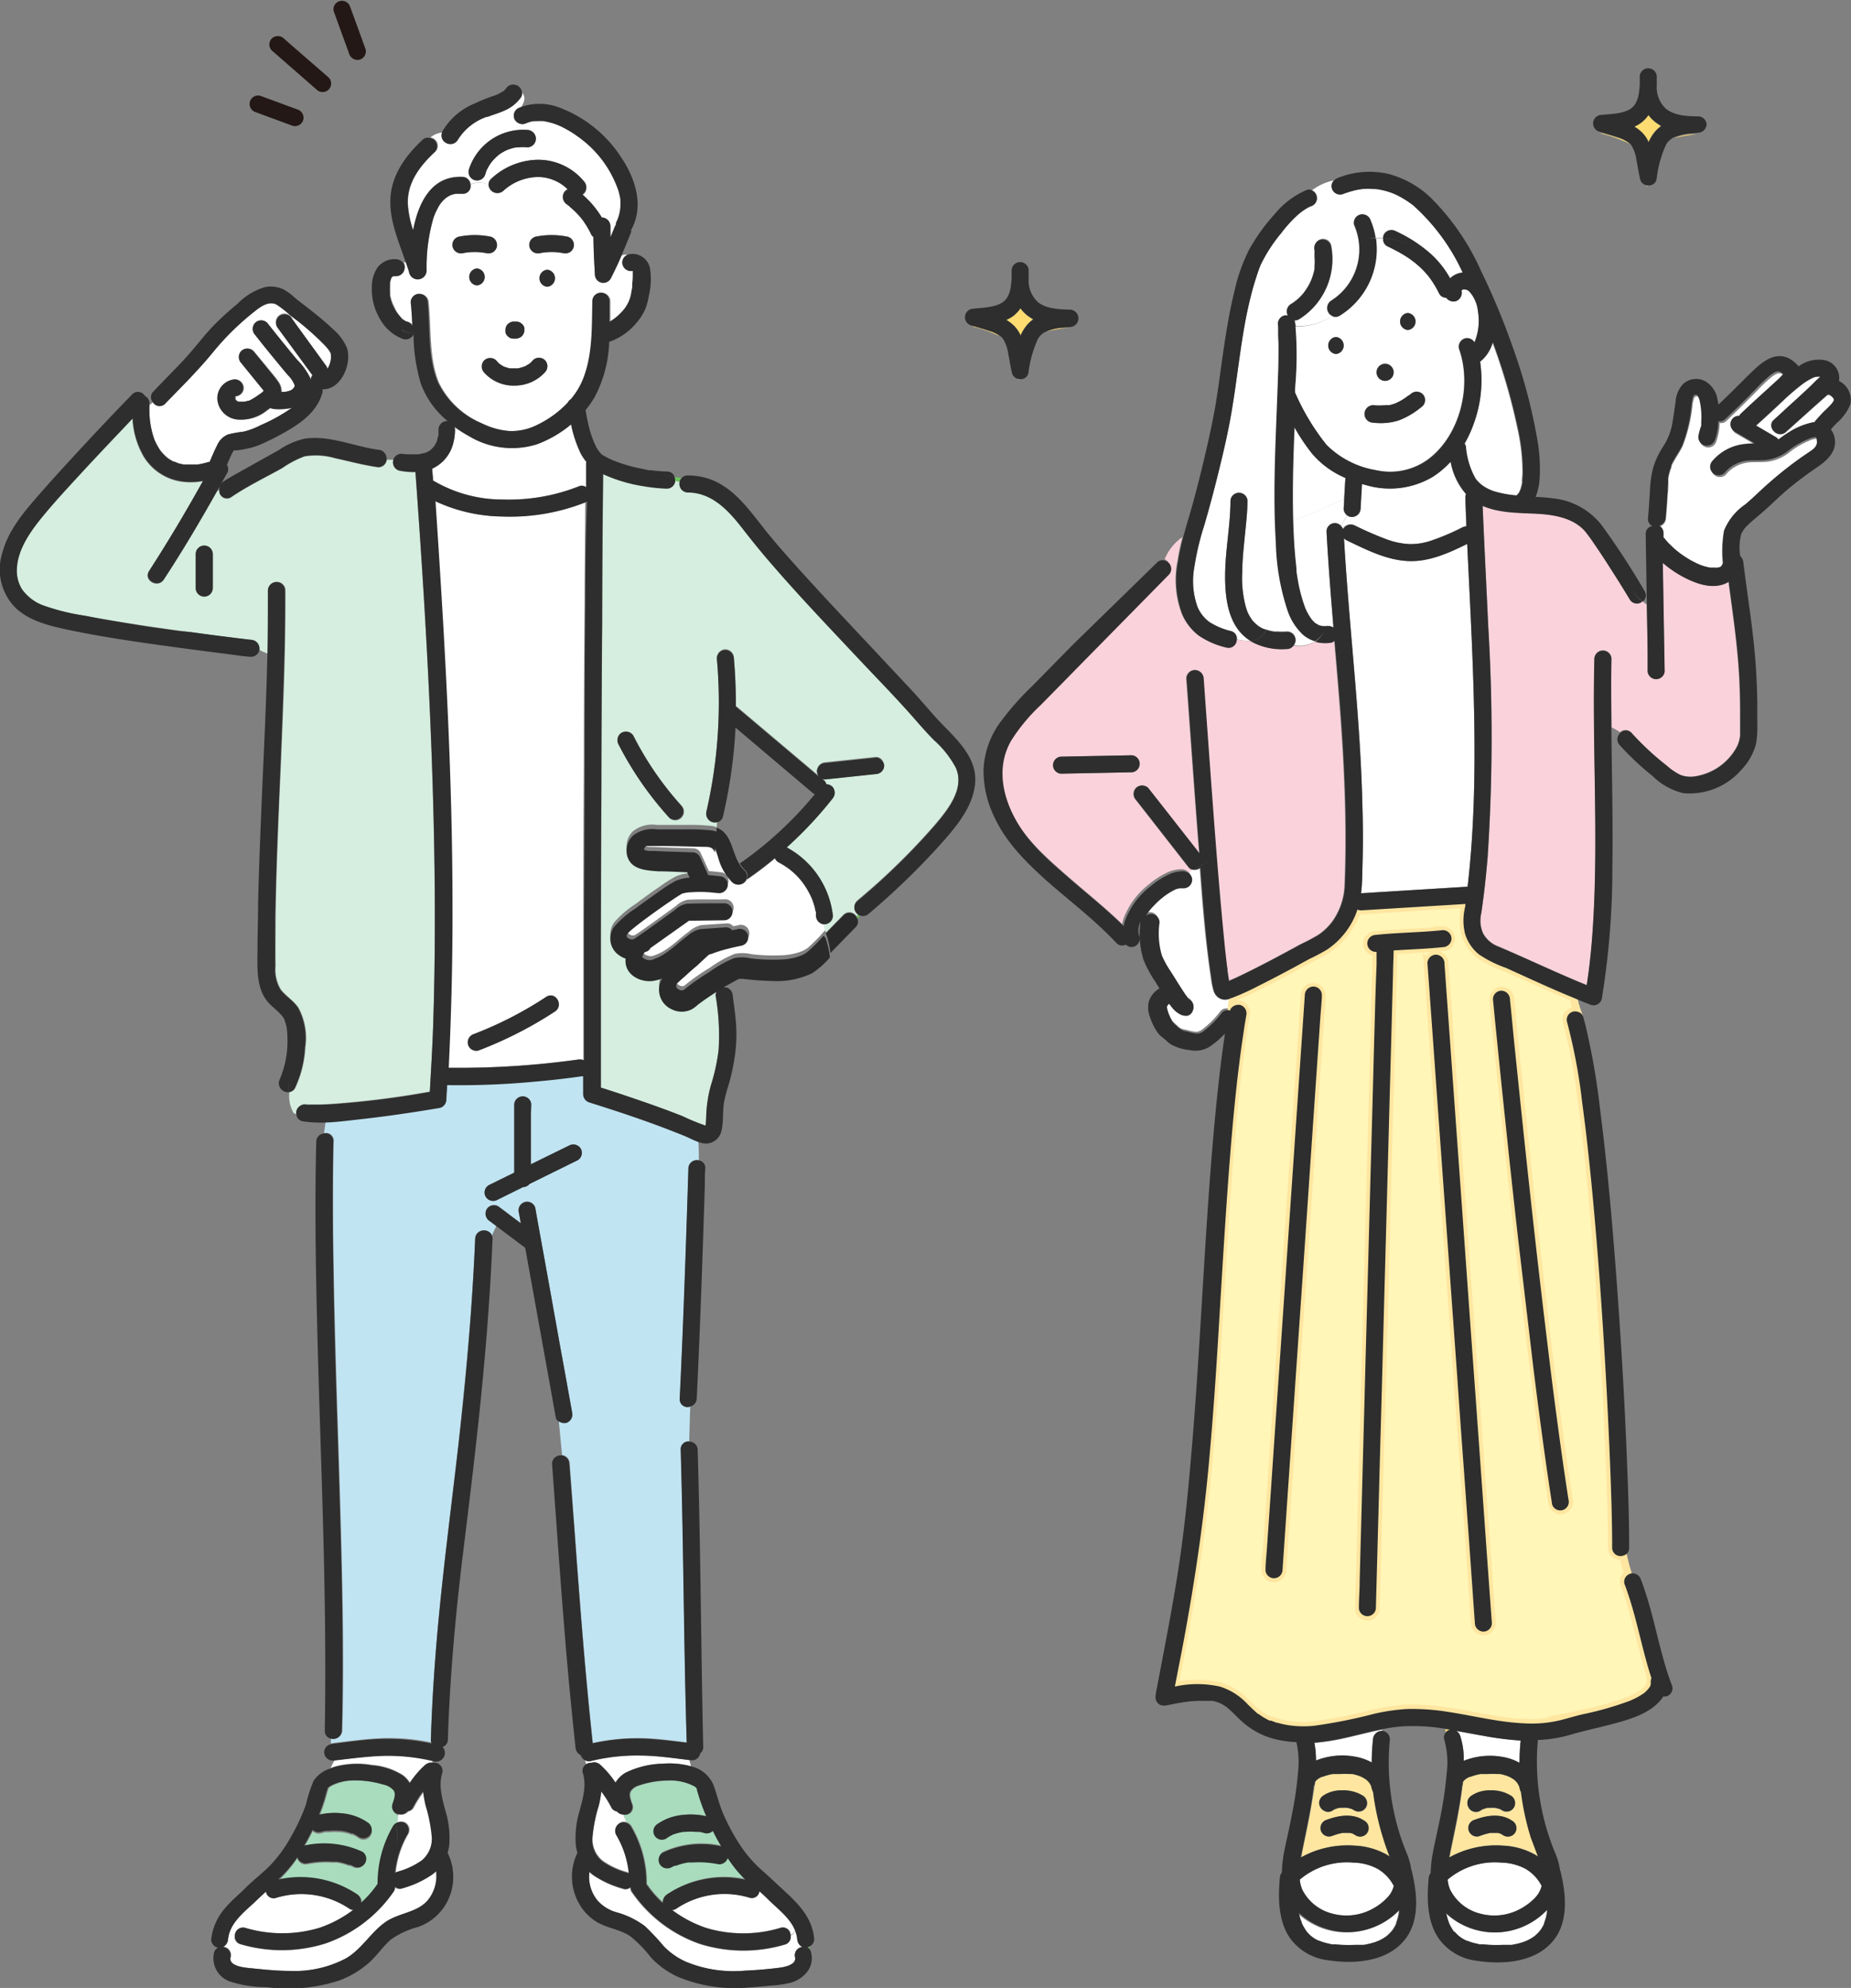 <svg xmlns="http://www.w3.org/2000/svg" viewBox="0 0 240.61 258.31"><rect x="0" y="0" width="240.61" height="258.31" fill="#808080" stroke="none"/><defs><style>.cls-1{fill:#fff;}.cls-2{fill:#ffdc72;}.cls-3{fill:#fff6b8;stroke:#ffe6a0;stroke-miterlimit:10;}.cls-4{fill:#fad2db;}.cls-5{fill:#ffe6a0;}.cls-6{fill:#2e2e2e;}.cls-7{fill:#231815;}.cls-8{fill:#69c85c;}.cls-9{fill:#a8dcbd;}.cls-10{fill:#d5eedf;}.cls-11{fill:#c0e4f2;}.cls-12{fill:#2a2a2a;}.cls-13{fill:none;}</style></defs><g id="作業"><path class="cls-1" d="M174.89,62.09A11.66,11.66,0,0,1,170.6,59a25.27,25.27,0,0,1-2.42-3.61c-.17,4.1-.29,8.21-.17,12.31a72.61,72.61,0,0,0,6.72-2.88C174.78,63.9,174.83,63,174.89,62.09Z"/><path class="cls-1" d="M174.66,66.06c0-.42.05-.84.07-1.26A72.61,72.61,0,0,1,168,67.68c0,1,.08,2,.14,3,.06.83.13,1.65.22,2.47l.06.59,0,.21a1.15,1.15,0,0,1,0,.16c.05.34.1.68.16,1a20.34,20.34,0,0,0,1,3.77v0h0l.06.13c.05.12.11.24.17.36a6.44,6.44,0,0,0,.36.63c.06.11.14.2.21.31l.08.1A5.66,5.66,0,0,0,171,81l0,0,.06,0,.24.15c.08,0,.17.07.25.12-.34-.19-.05,0,.06,0l.32.07h.36c.1,0,.51,0,.1,0a1.36,1.36,0,0,1,.94.18c-.34-4.15-.68-8.31-.9-12.48a1.08,1.08,0,0,1,1.87-.74c.29-.47.6-.91.85-1.37A1.07,1.07,0,0,1,174.66,66.06Z"/><path class="cls-1" d="M190.47,64.66a1,1,0,0,1,.08-.47,8.61,8.61,0,0,1-2-4.2,12.06,12.06,0,0,1-2.32,1.95,10.92,10.92,0,0,1-8.51,1.13l-.7-.19-.18,3.18a1.13,1.13,0,0,1-1.11,1.1,1,1,0,0,1-.6-.18c-.25.46-.56.9-.85,1.37a1.11,1.11,0,0,1,.28.44,1.17,1.17,0,0,0,0-.11,1.13,1.13,0,0,1,1.51-.39,44.29,44.29,0,0,0,4.07,1.77,10,10,0,0,0,2.94.63,8.23,8.23,0,0,0,3-.48,30.38,30.38,0,0,0,4-1.71,1.63,1.63,0,0,1,.48-.13C190.56,67.13,190.51,65.9,190.47,64.66Z"/><path class="cls-1" d="M189.81,225.55a9.74,9.74,0,0,1,.46,3.24,9.26,9.26,0,0,1,5.07-.5,6.74,6.74,0,0,1,2.18.76,27.83,27.83,0,0,1,.15-2.89,41.39,41.39,0,0,1-4.44-.54c-1.31-.22-2.61-.48-3.91-.71A1.26,1.26,0,0,1,189.81,225.55Z"/><path class="cls-2" d="M194.28,234.91h0c-.07,0-.18,0-.06,0h.06Z"/><path class="cls-1" d="M188,248.58v0c.06.3.14.59.23.89l.13.37a1.13,1.13,0,0,0,.08.19,6.37,6.37,0,0,0,.35.63,3.62,3.62,0,0,0,.22.32h0l.09.11a5.66,5.66,0,0,0,.42.43l.14.11.14.11a6,6,0,0,0,.54.33l.25.12.06,0h0a7.44,7.44,0,0,0,1.16.36c.2,0,.41.08.62.12l.15,0,.24,0a17.12,17.12,0,0,0,2.48.06l.56,0,.26,0h.15l.21,0,.3-.06.52-.11.56-.16.25-.09.2-.08.19-.08.23-.12a4.25,4.25,0,0,0,.46-.27l.25-.17.1-.09a4.51,4.51,0,0,0,.39-.37l.21-.24s-.06.1.06-.07.21-.32.31-.49l.18-.35a.36.36,0,0,1,0-.09v0c.07-.2.14-.41.2-.62a5,5,0,0,0,.19-1.13,9.32,9.32,0,0,1-13.16.47Z"/><path class="cls-2" d="M194.28,234.91h0Z"/><path class="cls-2" d="M180.26,52.73h0Z"/><path class="cls-1" d="M198.29,242.83a7,7,0,0,0-3.13-.81,9.5,9.5,0,0,0-7,2.21,4.44,4.44,0,0,0,.32,1.29,6,6,0,0,0,3.84,3.11,7.08,7.08,0,0,0,5.13-.51,7.82,7.82,0,0,0,2.08-1.53,3.31,3.31,0,0,0,.84-1.54A5.41,5.41,0,0,0,198.29,242.83Z"/><path class="cls-1" d="M153.7,115.19c-.09,0-.27,0-.37,0l-.2,0-.25.08-.09,0-.17.07-.27.14a10.3,10.3,0,0,0-.9.55l-.25.18-.14.11-.37.3a10.59,10.59,0,0,0-.9.87,5.92,5.92,0,0,0-.41.45l-.19.23-.06.08-.35.52a1.06,1.06,0,0,1,.69-.25,1.11,1.11,0,0,1,1.1,1.11,10.09,10.09,0,0,0,.3,4.27,12.38,12.38,0,0,0,1.23,2.22c.49.79,1,1.58,1.49,2.36.23.36.47.71.73,1.05h0l.08.1c1,.37.67,2.24-.49,2.13l-.29-.05h0a1.28,1.28,0,0,1-.37-.14,3.23,3.23,0,0,1-1.14-1l-.3-.37-.07.06a1,1,0,0,0-.2.3.49.49,0,0,0,0,.13,4.45,4.45,0,0,0,.26.88,5,5,0,0,0,.35.74c.07.12.14.25.22.37,0-.05.29.26,0,0,.34.28.69.62,1,.87a2.07,2.07,0,0,0,.81.25,6.35,6.35,0,0,0,1.28.27,1.38,1.38,0,0,0,.88-.36,12.11,12.11,0,0,0,2.33-2.36,1,1,0,0,1,1.06-.27.83.83,0,0,1,.29-.46,9,9,0,0,1,.14-1.16l-.37.13a1.48,1.48,0,0,1-2.08-.91,9.38,9.38,0,0,1-.33-1.66c-.72-4.76-1.09-9.6-1.45-14.41a1.24,1.24,0,0,1-.88.26l-.58.35a1,1,0,0,1,.26.69A1.12,1.12,0,0,1,153.7,115.19Z"/><path class="cls-3" d="M195.74,125.77a15.38,15.38,0,0,1-3.49-1.74,5.59,5.59,0,0,1-1.79-2.61,7.15,7.15,0,0,1-.05-3.38c0-.19.05-.38.08-.57l-1.1.07-12.4.76a1.13,1.13,0,0,1-.54-.1c-.07.22-.15.45-.24.67a10.08,10.08,0,0,1-3.69,4.52,25.42,25.42,0,0,1-2.34,1.24l-2,1.1c-1.52.81-3.05,1.62-4.6,2.39a31.94,31.94,0,0,1-3.31,1.51,9,9,0,0,0-.14,1.16,1.2,1.2,0,0,1,1.05-.27,1.14,1.14,0,0,1,.77,1.36c-.11.68-.22,1.35-.32,2-.9,5.9-1.44,11.85-1.9,17.8-.5,6.53-.88,13.07-1.28,19.61-.39,6.31-.79,12.62-1.37,18.92-.61,6.6-1.53,13.17-2.68,19.7-.45,2.57-.94,5.13-1.44,7.68-.1.5-.19,1-.29,1.49a13.54,13.54,0,0,1,5.84,0,8.19,8.19,0,0,1,3.65,2.33c.43.42.86.83,1.31,1.22l.06,0,.15.11.4.27a9.16,9.16,0,0,0,.92.5l.11,0,.07,0,.28.1c.2.07.41.14.61.19a12,12,0,0,0,1.35.3,13.46,13.46,0,0,0,3.31.08,66.84,66.84,0,0,0,7.92-1.58,26.07,26.07,0,0,1,4.12-.6,29.05,29.05,0,0,1,5.35.36c3.34.49,6.64,1.36,10,1.5a15.77,15.77,0,0,0,4.74-.43c1-.24,1.91-.53,2.88-.76a41.23,41.23,0,0,0,6.07-1.74,12.1,12.1,0,0,0,1.12-.54l.55-.34.2-.14.14-.12a5.6,5.6,0,0,0,.41-.43s.07-.1.08-.11.09-.16.14-.23l0,0h0c0-.09.05-.17.08-.25a.69.69,0,0,1,0-.13,1.15,1.15,0,0,1,0-.19,1.08,1.08,0,0,1,.09-.46c-1.32-4-2-8.26-3.5-12.23a1.07,1.07,0,0,1,.5-1.23c-.24-.79-.46-1.6-.64-2.42a1.09,1.09,0,0,1-1.47-1v-1c0-3.72-.16-7.44-.32-11.16q-.3-7.56-.79-15.11c-.34-5.45-.74-10.9-1.23-16.34q-.34-3.85-.76-7.71c-.13-1.2-.27-2.4-.41-3.59s-.29-2.27-.41-3.18a72.5,72.5,0,0,0-1.94-10.24,1.09,1.09,0,0,1,1.38-1.33,14.26,14.26,0,0,1-.5-1.84c-1.81-.74-3.6-1.53-5.38-2.34Zm-23.92,3.68c0,1-.14,2-.21,2.94l-.42,6.15q-.63,9.32-1.27,18.62-.75,10.83-1.49,21.65-.6,8.91-1.22,17.82l-.51,7.47a1.11,1.11,0,0,1-2.21,0s0-.08,0-.13c0-1,.13-2,.2-2.94l.42-6.14q.65-9.31,1.28-18.62.73-10.83,1.48-21.65.62-8.91,1.22-17.82l.51-7.47a1.13,1.13,0,0,1,1.11-1.11,1.11,1.11,0,0,1,1.1,1.11Zm9.34-6c0,1-.06,2-.08,3.06q-.11,3.52-.19,7l-.27,9.85c-.1,3.88-.21,7.76-.31,11.65L180,167.58,179.64,180c-.1,3.75-.21,7.5-.31,11.25q-.12,4.63-.25,9.27-.08,3.12-.17,6.26l-.06,2.3a1.11,1.11,0,0,1-2.21,0v-.14c0-1.12.06-2.25.1-3.37q.09-3.53.19-7.05.12-4.92.26-9.84.17-5.83.31-11.65.18-6.25.34-12.5l.33-12.37q.17-5.62.31-11.25c.08-3.09.16-6.17.25-9.26q.08-3.14.17-6.27c0-.55,0-1.11,0-1.67h-.11a1.12,1.12,0,0,1-1.1-1.11,1.13,1.13,0,0,1,1.1-1.1c2.91-.31,5.84-.31,8.74-.62a1.12,1.12,0,0,1,1.11,1.11,1.13,1.13,0,0,1-1.11,1.1C185.44,123.28,183.3,123.34,181.16,123.48ZM192.83,212a1.14,1.14,0,0,1-1.11-1.1.76.76,0,0,0,0-.15c-.09-1.11-.16-2.22-.24-3.34l-.5-7.06c-.24-3.26-.47-6.52-.71-9.78q-.42-5.82-.83-11.62l-.9-12.47q-.45-6.15-.89-12.3l-.81-11.27-.66-9.24-.45-6.22c-.06-.77-.11-1.53-.17-2.3a1.13,1.13,0,0,1,1.11-1.11,1.14,1.14,0,0,1,1.11,1.11.76.76,0,0,0,0,.15c.09,1.11.16,2.22.24,3.33l.51,7.07.7,9.78.84,11.62q.44,6.24.89,12.47t.89,12.29l.81,11.28.66,9.24.45,6.22c.06.76.11,1.53.17,2.3A1.11,1.11,0,0,1,192.83,212Zm9-32.19c.65,5,1.32,10,2.1,15.05a1.11,1.11,0,0,1-2.14.59c-.08-.58-.17-1.15-.26-1.72-.79-5.25-1.48-10.5-2.14-15.77q-1.06-8.44-2-16.91-.87-7.77-1.69-15.55-.6-5.64-1.16-11.29c-.15-1.46-.29-2.92-.43-4.38a1.11,1.11,0,0,1,1.1-1.11,1.15,1.15,0,0,1,1.11,1.11v.07c.2,1.78.35,3.57.53,5.35q.62,6,1.24,11.94.82,7.86,1.72,15.72Q200.74,171.38,201.8,179.82Z"/><path class="cls-4" d="M212.05,95.22a36.15,36.15,0,0,0,4.58,4.25,7.75,7.75,0,0,0,1.76,1.2,3.66,3.66,0,0,0,1.74.22,7.46,7.46,0,0,0,5.45-3.57,4,4,0,0,0,.53-1.37,3.31,3.31,0,0,0,.06-.84c0-.45,0-.91,0-1.36,0-1.66,0-3.31-.08-5-.18-4.49-.84-8.78-1.42-13.18l-.2.12c-1.76.92-3.89.19-5.52-.65a14.48,14.48,0,0,1-2.82-1.92l.24,14.1a1.11,1.11,0,0,1-2.21,0c0-.72,0-1.45,0-2.18q0-3.24-.11-6.48l-.55-.43a1.08,1.08,0,0,1-1.63-.27q-1.24-2.06-2.54-4.07c-.61-1-1.23-1.92-1.88-2.86-.27-.41-.55-.81-.84-1.21l-.21-.28-.15-.19-.09-.12c0-.06-.09-.12-.15-.18-1.65-1.86-4.35-2.11-6.67-2.25s-4.55-.15-6.6-1c.21,5.19.49,10.37.72,15.55a237.56,237.56,0,0,1-.07,30.07c-.2,2.45-.47,4.89-.83,7.32a4.08,4.08,0,0,0,.25,2.65,3.77,3.77,0,0,0,2,1.69c3.84,1.64,7.59,3.46,11.46,5,.4-2.54.65-5.11.81-7.68.74-11.59-.11-23.2.19-34.79a1.11,1.11,0,0,1,2.21,0c-.08,3-.07,6,0,9a8,8,0,0,1,1.1.63A1,1,0,0,1,212.05,95.22Z"/><path class="cls-1" d="M192.13,40.42A4.49,4.49,0,0,0,191,37.85a1,1,0,0,0-.76-.27.35.35,0,0,0-.25.18c0-.06,0,.17,0,0a1.14,1.14,0,0,1-.77,1.36,1.18,1.18,0,0,1-1.23-.46,1,1,0,0,1-.91-.54,12.68,12.68,0,0,0-1.2-2l-.1-.13-.13-.18-.38-.43c-.25-.28-.53-.55-.81-.81l-.44-.38-.18-.14-.15-.11c-.33-.25-.66-.48-1-.7A23.12,23.12,0,0,0,180.33,32a1,1,0,0,1-.53-1c-.32,0-.65,0-1,0A10.13,10.13,0,0,1,174.14,41a1,1,0,0,1-1,.07,8.17,8.17,0,0,1-4.8,1.36,45.62,45.62,0,0,1,0,7.3c0,.41,0,.82-.05,1.23a29.82,29.82,0,0,0,4.13,6.83,11.88,11.88,0,0,0,6.42,3.28,8.36,8.36,0,0,0,6.91-1.5c4.06-3.14,5.59-9.5,3.89-14.26a1.12,1.12,0,0,1,.78-1.36,1.1,1.1,0,0,1,1.22.51A7.43,7.43,0,0,0,192,43.4,7.3,7.3,0,0,0,192.13,40.42ZM173.66,46a1.11,1.11,0,0,1,0-2.21A1.11,1.11,0,0,1,173.66,46ZM183,40.67a1.11,1.11,0,0,1,0,2.21A1.11,1.11,0,0,1,183,40.67Zm-3,6.6a1.11,1.11,0,0,1,0,2.22A1.11,1.11,0,0,1,180.06,47.27Zm4.87,5.49a10.38,10.38,0,0,1-3.07,1.86,7.76,7.76,0,0,1-3.35.3,1.13,1.13,0,0,1-1.11-1.1,1.11,1.11,0,0,1,1.11-1.11,8.45,8.45,0,0,0,1.59,0h.15c.14-.06.14,0,.09,0l.24,0c.21,0,.41-.1.62-.17l.3-.11.13-.07a6.08,6.08,0,0,0,.62-.33,6.9,6.9,0,0,0,.63-.42l.14-.1.12-.09.05,0,.18-.15a1.13,1.13,0,0,1,1.56,0A1.1,1.1,0,0,1,184.93,52.76Z"/><path class="cls-1" d="M173,39.08a7.86,7.86,0,0,0,3-9.83,1.11,1.11,0,0,1,.77-1.36,1.13,1.13,0,0,1,1.36.77,9.35,9.35,0,0,1,.64,2.28c.33,0,.66,0,1,0a1.24,1.24,0,0,1,.14-.54,1.13,1.13,0,0,1,1.51-.39A18.52,18.52,0,0,1,186,33a12.45,12.45,0,0,1,2.5,3.14,2.66,2.66,0,0,1,1.63-.75l0,0a26.56,26.56,0,0,0-6.43-8.74,13,13,0,0,0-2-1.27,8.58,8.58,0,0,0-2.18-.74,4.78,4.78,0,0,0-1.11-.12,8.32,8.32,0,0,0-1.22,0,8.48,8.48,0,0,0-1.23.22,14.79,14.79,0,0,0-1.47.47,1.11,1.11,0,0,1-1.36-.77,1,1,0,0,1,.25-1,7.16,7.16,0,0,0-2.88,1.32,1.1,1.1,0,0,1-.12,2.08,1,1,0,0,0-.18.08l-.2.1c-.17.1-.34.2-.5.31a7.56,7.56,0,0,0-.91.72,18.37,18.37,0,0,0-2.05,2.18,19.79,19.79,0,0,0-2.7,4.18h0v0l-.14.36c-.1.27-.19.54-.28.81-.18.52-.34,1-.49,1.56-.32,1.12-.59,2.26-.83,3.4-.48,2.32-.82,4.67-1.14,7s-.64,4.67-1.07,7-1,4.85-1.63,7.26q-.78,3.18-1.7,6.32a35.06,35.06,0,0,0-1.33,5.6,9.92,9.92,0,0,0,.42,5.07,4.66,4.66,0,0,0,1.56,2A9.27,9.27,0,0,0,160,82a1,1,0,0,1,.77,1.08,9.43,9.43,0,0,0,1.87.22,5.81,5.81,0,0,1-.78-.55c-2.39-2-2.66-5.6-2.6-8.49.07-3.09.67-6.16.69-9.25a1.11,1.11,0,0,1,2.21,0c0,1.55-.2,3.1-.35,4.64s-.3,3.07-.33,4.61a14.35,14.35,0,0,0,.37,4.21c.08.32.19.64.3,1v0h0l.09.2c.07.14.14.27.22.4s.17.28.26.41l.1.13.05.06a6.21,6.21,0,0,0,.59.56l.16.12.19.12c.13.08.27.15.41.22l.05,0h0l.23.09.1,0h0l.39.12.64.13h.06l.34,0a11.1,11.1,0,0,0,1.29,0,1.08,1.08,0,0,1,.82,1.79,4,4,0,0,0,2.86-.5,4.2,4.2,0,0,1-1.56-.85,7.67,7.67,0,0,1-2-3.15,30.16,30.16,0,0,1-1.52-8.89c-.23-3.67-.2-7.36-.1-11,.1-3.48.27-7,.38-10.43,0-1.37.08-2.73.07-4.1,0-.51,0-1-.05-1.55,0-.23,0-.47,0-.7l0-.28a1.3,1.3,0,0,0,0,.18v0c0-.05,0-.14,0-.19a1.13,1.13,0,0,1,.77-1.36,1.16,1.16,0,0,1,.49,0,1.08,1.08,0,0,1,.34-1.53,6.42,6.42,0,0,0,1.62-1.4,2.94,2.94,0,0,0,.22-.3,5.25,5.25,0,0,0,.33-.49,8,8,0,0,0,.48-.92l.06-.15c0-.09.07-.19.1-.28s.11-.34.16-.51a5.43,5.43,0,0,0,.13-.58,1.85,1.85,0,0,0,0-.23c0-.11,0,.06,0-.12a7,7,0,0,0,0-1.12c0-.17,0-.33,0-.5s0-.14,0-.15a2.5,2.5,0,0,0,0-.29,1.12,1.12,0,0,1,.77-1.36,1.1,1.1,0,0,1,1.36.77,9.16,9.16,0,0,1-4.1,9.54,1,1,0,0,1-.67.16.75.75,0,0,1,.08.24c0,.2.06.4.09.6a8.17,8.17,0,0,0,4.8-1.36A1.13,1.13,0,0,1,173,39.08Z"/><path class="cls-4" d="M151.74,74.44,140.18,86.19c-1.69,1.73-3.39,3.45-5.08,5.17A23.62,23.62,0,0,0,131.23,96c-2,3.53-1.11,7.54.94,10.84,1.8,2.9,4.49,5.14,7,7.35,2.24,1.94,4.58,3.81,6.7,5.89a4.58,4.58,0,0,1,.19-.75,10.14,10.14,0,0,1,3.3-4.43,10.45,10.45,0,0,1,2.17-1.43,4.44,4.44,0,0,1,2.13-.52,1.29,1.29,0,0,1,.85.42l.58-.35a.89.89,0,0,1-.61-.31l-.85-1.09-6-7.68a1.13,1.13,0,0,1,0-1.56,1.12,1.12,0,0,1,1.57,0l.85,1.08,5.81,7.41c0-.41-.06-.83-.1-1.24-.55-7.15-1.05-14.31-1.58-21.47a1.11,1.11,0,0,1,1.11-1.1,1.14,1.14,0,0,1,1.11,1.1l.15,2.14c.51,7.07,1,14.14,1.57,21.2.26,3.2.53,6.41.84,9.6.12,1.25.24,2.49.39,3.73l.09.78c0,.13,0,.25.05.38v.07c.06.38.11.77.18,1.15,0,.08,0,.15,0,.23l.28-.11.26-.11.43-.19c2.88-1.33,5.67-2.86,8.46-4.38a24,24,0,0,0,2.24-1.19,7.5,7.5,0,0,0,1.76-1.66,8.6,8.6,0,0,0,1.66-4.86c.2-5,.13-9.94-.11-14.89-.27-5.62-.75-11.22-1.23-16.83a.75.75,0,0,1-.49.28,4.71,4.71,0,0,1-2-.12,4,4,0,0,1-2.86.5,1,1,0,0,1-.82.42,8.28,8.28,0,0,1-4.7-1,9.43,9.43,0,0,1-1.87-.22,1.07,1.07,0,0,1-1.36,1,10.61,10.61,0,0,1-3.58-1.56,6.9,6.9,0,0,1-2.14-2.78,12.46,12.46,0,0,1-.55-6.87,29,29,0,0,1,.65-3.08,6.51,6.51,0,0,0-2.31,2.87A1.09,1.09,0,0,1,151.74,74.44Zm-4.6,25.91-9.25.18a1.11,1.11,0,0,1,0-2.21l9.25-.18A1.11,1.11,0,0,1,147.14,100.35Z"/><path class="cls-2" d="M188.49,224.77l-.64-.09a3.15,3.15,0,0,1,.09.42,1.11,1.11,0,0,1,.51-.32Z"/><path class="cls-1" d="M170.84,226.48a11.82,11.82,0,0,1,.21,2.31,9.26,9.26,0,0,1,5.07-.5,6.82,6.82,0,0,1,2.18.76,28,28,0,0,1,.16-3,1.14,1.14,0,0,1,1.11-1.1h.08v-.19c-1.93.37-3.83.92-5.74,1.3A29.9,29.9,0,0,1,170.84,226.48Z"/><path class="cls-1" d="M168.76,248.58v0a7.28,7.28,0,0,0,.23.89c0,.12.08.25.13.37a1.13,1.13,0,0,0,.08.19,6.37,6.37,0,0,0,.35.63l.21.32h0l.09.11a5.66,5.66,0,0,0,.42.43l.14.11.14.11a4.86,4.86,0,0,0,.54.33l.24.12.06,0h0a7.91,7.91,0,0,0,1.17.36c.2,0,.41.08.61.12l.16,0,.24,0a17.12,17.12,0,0,0,2.48.06l.56,0,.26,0h.15l.21,0,.3-.06.52-.11.55-.16.26-.09.19-.08.2-.08.23-.12a4.25,4.25,0,0,0,.46-.27l.25-.17.1-.09c.13-.11.26-.24.39-.37l.21-.24s-.06.1.06-.07.21-.32.31-.49l.18-.35,0-.09,0,0c.07-.2.14-.41.2-.62a5.67,5.67,0,0,0,.19-1.13,9.32,9.32,0,0,1-13.16.47Z"/><path class="cls-5" d="M170.15,236.39c-.28,1.48-.61,3-.9,4.44,0,.17-.07.34-.1.52a12.41,12.41,0,0,1,6.93-1.54,9.44,9.44,0,0,1,4.1,1.11,4.39,4.39,0,0,1,.51.32c-.32-.82-.62-1.64-.87-2.48a34,34,0,0,1-1.28-5.93.79.79,0,0,1-.13-.31c0-.12-.06-.24-.1-.36a1.31,1.31,0,0,0-.05-.15c-.08-.14-.15-.27-.24-.4s-.09-.1-.13-.14a1.8,1.8,0,0,0-.2-.19l-.05-.05,0,0-.27-.17-.29-.16-.13-.06-.19-.08-.24-.08c-.21-.07-.43-.12-.64-.17l-.31,0h-.06a9.05,9.05,0,0,0-1.27,0c-.21,0-.42,0-.63,0h-.11l-.25,0a7.54,7.54,0,0,0-1.13.3l-.21.08-.09,0a3.62,3.62,0,0,0-.43.24l-.08.06-.11.09-.14.14a.75.75,0,0,1-.09.15s0,.09,0,.13a1.35,1.35,0,0,1-.08.36C170.67,233.51,170.42,235,170.15,236.39Zm7.57,1.69a1.12,1.12,0,0,1-1.52.4c-.12-.09-.28-.15-.4-.24l-.06,0-.24-.06c-.09,0-.38,0,0,0l-.19,0h-.5l-.21,0h-.07l-.46.1c-.34.09-.68.21-1,.33a1.12,1.12,0,0,1-1.37-.77,1.14,1.14,0,0,1,.12-.85,1.12,1.12,0,0,1,.66-.51c1.54-.58,3.41-.9,4.86.11A1.13,1.13,0,0,1,177.72,238.08ZM171.57,234a1.23,1.23,0,0,1,.5-.66,4.22,4.22,0,0,1,2.44-.68,4.79,4.79,0,0,1,2.69.69,1.13,1.13,0,0,1,.4,1.51,1.11,1.11,0,0,1-1.51.4l-.23-.13a.34.34,0,0,0-.12-.06l0,0-.37-.1-.25-.05H175a2.68,2.68,0,0,0-.49,0h-.41l.13,0a1.45,1.45,0,0,0-.5.11l-.21.07a2.23,2.23,0,0,0-.33.2,1.05,1.05,0,0,1-.85.11,1.11,1.11,0,0,1-.77-1.36Z"/><path class="cls-2" d="M175.06,234.91h0c-.07,0-.18,0-.06,0h.06Z"/><path class="cls-2" d="M175.06,234.91h0Z"/><path class="cls-2" d="M180.26,52.73h0Z"/><path class="cls-1" d="M179.06,242.83a6.93,6.93,0,0,0-3.12-.81,9.48,9.48,0,0,0-7,2.21,4.44,4.44,0,0,0,.32,1.29,6,6,0,0,0,3.84,3.11,7.08,7.08,0,0,0,5.13-.51,7.62,7.62,0,0,0,2.07-1.53,3.24,3.24,0,0,0,.85-1.54A5.43,5.43,0,0,0,179.06,242.83Z"/><path class="cls-1" d="M236.22,57s-.05,0-.06,0a2.33,2.33,0,0,0-.87.22,10.8,10.8,0,0,0-2.47,1.39A5.86,5.86,0,0,1,229.75,60c-.85.09-1.82,0-2.59.11a4.38,4.38,0,0,0-2.81,1.56,1.12,1.12,0,0,1-1.57,0,1.13,1.13,0,0,1,0-1.56,6.38,6.38,0,0,1,3.92-2.15,11.72,11.72,0,0,1,1.57-.11l-2.62-1.53a1.12,1.12,0,0,1-.4-1.51,1.08,1.08,0,0,1,1-.54,1.08,1.08,0,0,1,.23-.31q1.54-1.45,3.12-2.88l1.75-1.6c.21-.2.41-.41.6-.62a1.1,1.1,0,0,0-.52-.35c-.37-.08-.8.23-1.08.43a19.1,19.1,0,0,0-1.91,1.8c-1.32,1.34-2.66,2.66-4,3.94a1,1,0,0,1-.91.28v.29a7.76,7.76,0,0,1-.43,2.13,1.11,1.11,0,0,1-2.14-.58,7.45,7.45,0,0,1,.35-1.25V55A9.62,9.62,0,0,0,221,52.1c0-.16-.14-.31-.19-.47h0l-.06-.06,0,0-.11-.06-.1,0s-.05,0-.05,0h0s-.22,0,0,0c-.11,0-.07,0-.19.1,0,0-.11.16-.12.18s0,.06,0,.06a4.59,4.59,0,0,0-.17.82A19.94,19.94,0,0,1,218.72,58c-.42.88-1,1.64-1.43,2.53,0,.05,0,.07,0,.07a.2.2,0,0,1,0,.08c0,.07-.05.14-.07.21a3.26,3.26,0,0,0-.15.44,6.59,6.59,0,0,0-.2.88,1.49,1.49,0,0,0,0,.19,1.3,1.3,0,0,1,0,.18c0,.14,0,.29,0,.43,0,.37,0,.74-.07,1.1-.07,1.08-.14,2.16-.24,3.24a1.17,1.17,0,0,1-.84,1.08,1,1,0,0,1,.54.92c0,.2,0,.4,0,.59a1.88,1.88,0,0,1,.24.25l.11.14c.09.09.17.19.26.29s.33.34.51.5.37.35.56.51l.48.38a16.66,16.66,0,0,0,1.43.93l.7.36.34.15.19.08a7,7,0,0,0,1.27.35l.25,0H223c-.12,0,.15,0,.2,0l.23-.07c-.28.08,0,0,.09,0l.11-.07c0-.06.11-.11.16-.16l0,0,0-.08c.05-.08.09-.16.13-.24v0l0-.07v0a15.72,15.72,0,0,1,.15-4.17,7.47,7.47,0,0,1,2.72-3.35c1.06-.9,2-1.88,3.08-2.79s2.33-2,3.56-2.86c.59-.44,1.2-.84,1.81-1.26.38-.26,1-.69,1-1.22a1.2,1.2,0,0,0-.11-.34A0,0,0,0,1,236.22,57Z"/><path class="cls-1" d="M191.66,95.34c-.08-8.23-.55-16.45-.94-24.67-2.35,1.16-4.9,2.32-7.56,2.23-2.88-.09-5.58-1.49-8.12-2.7a.88.88,0,0,1-.34-.29c.06,1,.12,2,.19,3,.72,10.63,2,21.24,2.21,31.9.06,2.63.06,5.27,0,7.9,0,1.14,0,2.25-.18,3.35h.1l1.75-.11,12-.74c.18-1.5.32-3,.44-4.52C191.61,105.6,191.71,100.47,191.66,95.34Z"/><path class="cls-2" d="M237.59,51.33h-.05a.08.08,0,0,0,0,.07s0,0,.05,0Z"/><path class="cls-5" d="M197.76,232.83a.79.79,0,0,1-.13-.31l-.09-.36-.06-.15c-.08-.14-.15-.27-.24-.4s-.09-.1-.13-.14a1.8,1.8,0,0,0-.2-.19l0-.05-.05,0-.27-.17a2.69,2.69,0,0,0-.29-.16l-.13-.06-.19-.08-.24-.08c-.21-.07-.42-.12-.64-.17l-.31,0h-.06a8.93,8.93,0,0,0-1.27,0c-.21,0-.42,0-.63,0h-.11l-.25,0a7.54,7.54,0,0,0-1.13.3l-.2.08-.1,0a3.62,3.62,0,0,0-.43.24l-.08.06-.11.09-.14.14a.46.46,0,0,1-.09.15s0,.09,0,.13a1.35,1.35,0,0,1-.07.36c-.17,1.45-.42,2.89-.69,4.33s-.61,3-.9,4.44c0,.17-.07.34-.1.52a12.43,12.43,0,0,1,6.93-1.54,9.44,9.44,0,0,1,4.1,1.11,5.58,5.58,0,0,1,.52.32c-.33-.82-.62-1.64-.88-2.48A34,34,0,0,1,197.76,232.83Zm-7,1.19a1.2,1.2,0,0,1,.51-.66,4.16,4.16,0,0,1,2.43-.68,4.77,4.77,0,0,1,2.69.69,1.13,1.13,0,0,1,.4,1.51,1.11,1.11,0,0,1-1.51.4l-.23-.13a.34.34,0,0,0-.12-.06l0,0-.37-.1-.25-.05h-.08a2.64,2.64,0,0,0-.49,0h-.41l.13,0a1.45,1.45,0,0,0-.5.11l-.21.07a2.9,2.9,0,0,0-.33.2,1.05,1.05,0,0,1-.85.11,1.09,1.09,0,0,1-.66-.51A1.14,1.14,0,0,1,190.79,234Zm6.15,4.06a1.12,1.12,0,0,1-1.52.4c-.12-.09-.28-.15-.4-.24l-.06,0-.24-.06c-.09,0-.37,0,0,0l-.19,0H194l-.2,0h-.08l-.45.1c-.35.09-.69.21-1,.33a1.11,1.11,0,0,1-1.36-.77A1.09,1.09,0,0,1,191,237a1.12,1.12,0,0,1,.66-.51c1.54-.58,3.42-.9,4.86.11A1.13,1.13,0,0,1,196.94,238.08Z"/><polygon class="cls-2" points="237.6 51.32 237.6 51.32 237.6 51.32 237.6 51.32 237.6 51.32"/><path class="cls-1" d="M238.24,51.69a1.94,1.94,0,0,0-.21-.2.56.56,0,0,0-.26-.14l-.07,0h-.1s0,0,0,0,0,.06-.05,0l-.17.14-1.87,1.66-3.34,3c-1.06.94-2.63-.6-1.57-1.57s1.93-1.75,2.89-2.64c.62-.57,1.25-1.15,1.87-1.74.43-.41.84-.86,1.31-1.24l-.13,0a1.37,1.37,0,0,0-.35,0,2.09,2.09,0,0,0-.49.13,8.18,8.18,0,0,0-1.41.86l-.15.11-.26.21c-.57.46-1.13.94-1.68,1.43-1.28,1.23-2.59,2.42-3.9,3.61l2.55,1.49a1,1,0,0,1,.35.33,14.64,14.64,0,0,1,1.45-1,9.11,9.11,0,0,1,3.16-1.26h.09a.9.9,0,0,1,.14-.2c.36-.41.73-.82,1.11-1.21a13.31,13.31,0,0,0,1-1,2,2,0,0,0,.27-.44s0,0,0-.06l0,0A.7.7,0,0,0,238.24,51.69Z"/><path class="cls-2" d="M236.23,57v0h0v0Z"/><path class="cls-1" d="M191.69,62.16l.17.24.27.29a4.36,4.36,0,0,0,.53.45,5.6,5.6,0,0,0,1.68.79,14.27,14.27,0,0,0,2.75.48l0,0s.16-.18.22-.23l.16-.26.09-.2h0c.05-.15.1-.3.14-.46a4.05,4.05,0,0,0,.12-.5c0-.08,0-.17,0-.25s0-.07,0-.09c0-.39.06-.77.06-1.16a26.41,26.41,0,0,0-.68-5.74,78.94,78.94,0,0,0-3.23-11.08A4.84,4.84,0,0,1,192.4,47a16.42,16.42,0,0,1-.81,8,15.47,15.47,0,0,1-1.29,2.73.94.94,0,0,1,.17.38A10.14,10.14,0,0,0,191.69,62.16Z"/><path class="cls-2" d="M236.22,57c-.1,0,0,0,0,0s-.07,0-.06,0Z"/><path class="cls-2" d="M237.6,51.32h0Z"/><path class="cls-2" d="M236.23,57a0,0,0,0,0,0,0h0Z"/><path class="cls-2" d="M197.59,63.7c-.08.17,0,.07,0,0Z"/><path class="cls-6" d="M168.59,28a7.56,7.56,0,0,1,.91-.72c.16-.11.33-.21.5-.31l.2-.1a1,1,0,0,1,.18-.08,1.1,1.1,0,0,0,.12-2.08,10.35,10.35,0,0,0-1,.88,10.35,10.35,0,0,1,1-.88.88.88,0,0,0-.71,0,11,11,0,0,0-4.14,3.16,25.26,25.26,0,0,0-3.2,4.42,22.65,22.65,0,0,0-2,5.61c-.6,2.42-1,4.88-1.37,7.34s-.67,5-1.08,7.41-1,5-1.61,7.56c-.56,2.32-1.15,4.64-1.83,6.93-.27.9-.53,1.81-.77,2.72a3.6,3.6,0,0,1,1.11-.42,3.6,3.6,0,0,0-1.11.42,29,29,0,0,0-.65,3.08,12.46,12.46,0,0,0,.55,6.87,6.9,6.9,0,0,0,2.14,2.78,10.61,10.61,0,0,0,3.58,1.56,1.07,1.07,0,0,0,1.36-1,2.86,2.86,0,0,0-1,.06,2.86,2.86,0,0,1,1-.06A1,1,0,0,0,160,82a9.27,9.27,0,0,1-2.78-1.14,4.66,4.66,0,0,1-1.56-2,9.92,9.92,0,0,1-.42-5.07,35.06,35.06,0,0,1,1.33-5.6q.91-3.14,1.7-6.32c.59-2.41,1.18-4.82,1.63-7.26s.74-4.65,1.07-7,.66-4.69,1.14-7c.24-1.14.51-2.28.83-3.4.15-.52.31-1,.49-1.56.09-.27.18-.54.28-.81l.14-.36v0h0a19.79,19.79,0,0,1,2.7-4.18A18.37,18.37,0,0,1,168.59,28Z"/><path class="cls-6" d="M173.66,46a1.11,1.11,0,0,0,0-2.21A1.11,1.11,0,0,0,173.66,46Z"/><path class="cls-6" d="M183,40.67a1.11,1.11,0,0,0,0,2.21A1.11,1.11,0,0,0,183,40.67Z"/><path class="cls-6" d="M177.4,53.82a1.13,1.13,0,0,0,1.11,1.1,7.76,7.76,0,0,0,3.35-.3,10.38,10.38,0,0,0,3.07-1.86,1.1,1.1,0,0,0,0-1.56,1.13,1.13,0,0,0-1.56,0l-.18.15-.05,0-.12.09-.14.1a6.9,6.9,0,0,1-.63.42,6.08,6.08,0,0,1-.62.33l-.13.07-.3.11c-.21.07-.41.12-.62.17l-.24,0h-.24a8.45,8.45,0,0,1-1.59,0A1.11,1.11,0,0,0,177.4,53.82Z"/><path class="cls-6" d="M180.34,52.72s0,0-.09,0h.09Z"/><path class="cls-6" d="M217.38,219.12c-1.74-4.5-2.34-9.37-4.08-13.87a1.14,1.14,0,0,0-1.36-.78,1.66,1.66,0,0,0-.27.13c.53,1.73,1.13,3.4,1.61,5.06-.48-1.66-1.08-3.33-1.61-5.06a1.07,1.07,0,0,0-.5,1.23c1.53,4,2.18,8.2,3.5,12.23a1.08,1.08,0,0,0-.09.46,1.15,1.15,0,0,0,0,.19.69.69,0,0,0,0,.13c0,.08-.05.16-.08.25h0l0,0c0,.07-.09.15-.14.23s-.05.08-.08.11a5.6,5.6,0,0,1-.41.43l-.14.12-.2.14-.55.34a12.1,12.1,0,0,1-1.12.54,41.23,41.23,0,0,1-6.07,1.74c-1,.23-1.92.52-2.88.76a15.77,15.77,0,0,1-4.74.43c-3.39-.14-6.69-1-10-1.5a29.05,29.05,0,0,0-5.35-.36,26.07,26.07,0,0,0-4.12.6,66.84,66.84,0,0,1-7.92,1.58,13.46,13.46,0,0,1-3.31-.08,12,12,0,0,1-1.35-.3c-.2,0-.41-.12-.61-.19l-.28-.1-.07,0-.11,0a9.16,9.16,0,0,1-.92-.5l-.4-.27-.15-.11-.06,0c-.45-.39-.88-.8-1.31-1.22a8.19,8.19,0,0,0-3.65-2.33,13.54,13.54,0,0,0-5.84,0c.1-.49.19-1,.29-1.49.5-2.55,1-5.11,1.44-7.68,1.15-6.53,2.07-13.1,2.68-19.7.58-6.3,1-12.61,1.37-18.92.4-6.54.78-13.08,1.28-19.61.46-6,1-11.9,1.9-17.8.1-.68.21-1.35.32-2a1.14,1.14,0,0,0-.77-1.36,1.2,1.2,0,0,0-1.05.27c-.08,1.37.09,2.74.09,4.11,0-1.37-.17-2.74-.09-4.11a.83.83,0,0,0-.29.46,1,1,0,0,0-1.06.27,12.11,12.11,0,0,1-2.33,2.36,1.38,1.38,0,0,1-.88.36,6.35,6.35,0,0,1-1.28-.27,2.07,2.07,0,0,1-.81-.25c-.36-.25-.71-.59-1-.87.27.22,0-.09,0,0-.08-.12-.15-.25-.22-.37a5,5,0,0,1-.35-.74,4.45,4.45,0,0,1-.26-.88.49.49,0,0,1,0-.13,1,1,0,0,1,.2-.3l.07-.06.3.37a3.23,3.23,0,0,0,1.14,1,1.28,1.28,0,0,0,.37.14h0l.29.05c1.16.11,1.49-1.76.49-2.13l-.08-.1h0c-.26-.34-.5-.69-.73-1.05-.51-.78-1-1.57-1.49-2.36a12.38,12.38,0,0,1-1.23-2.22,10.09,10.09,0,0,1-.3-4.27,1.11,1.11,0,0,0-1.1-1.11,1.06,1.06,0,0,0-.69.25l.35-.52.06-.08.19-.23a5.92,5.92,0,0,1,.41-.45,10.59,10.59,0,0,1,.9-.87l.37-.3.14-.11.25-.18a10.3,10.3,0,0,1,.9-.55l.27-.14.17-.07.09,0,.25-.08.2,0c.1,0,.28,0,.37,0a1.12,1.12,0,0,0,1.11-1.11,1,1,0,0,0-.26-.69,8.14,8.14,0,0,0-1.44,1.16v0a8.14,8.14,0,0,1,1.44-1.16,1.29,1.29,0,0,0-.85-.42,4.44,4.44,0,0,0-2.13.52,10.45,10.45,0,0,0-2.17,1.43,10.14,10.14,0,0,0-3.3,4.43,4.58,4.58,0,0,0-.19.75c-2.12-2.08-4.46-3.95-6.7-5.89-2.55-2.21-5.24-4.45-7-7.35-2-3.3-2.95-7.31-.94-10.84a23.62,23.62,0,0,1,3.87-4.66c1.69-1.72,3.39-3.44,5.08-5.17l11.56-11.75a1.09,1.09,0,0,0-.28-1.73c-.2.38-.38.77-.56,1.14.18-.37.36-.76.56-1.14a1,1,0,0,0-1.28.17L139.54,83.69l-5.31,5.4a36.24,36.24,0,0,0-4.38,5,11.22,11.22,0,0,0-2,5.92,13.68,13.68,0,0,0,1.4,6.15c1.58,3.41,4.26,6,7,8.46,3,2.61,6.14,5,8.87,7.91a1,1,0,0,0,1.22.21,1.05,1.05,0,0,0,1,.29,1.11,1.11,0,0,0,.77-1.36c-.05-.15-.09-.3-.13-.46h0c0-.08,0-.16,0-.24a2.17,2.17,0,0,1,0-.26v0c0-.17.06-.34.11-.51s.1-.29.16-.43a.37.37,0,0,1,0-.11v0l0,.15a11.41,11.41,0,0,0,.38,4.86,14.39,14.39,0,0,0,1.5,2.82l.59.95a3,3,0,0,0-1.4,1.75,3.46,3.46,0,0,0,.2,2.06,7.48,7.48,0,0,0,.94,1.9,3.37,3.37,0,0,0,.71.7c.33.25.61.55.94.8a6.11,6.11,0,0,0,2.51.79,3.49,3.49,0,0,0,2.69-.48,11.62,11.62,0,0,0,1.92-1.66c-.7,4.74-1.18,9.52-1.59,14.3-.54,6.36-.93,12.74-1.32,19.12s-.75,12.54-1.26,18.8S154,198.82,153,205c-.77,4.81-1.72,9.57-2.62,14.36a6.62,6.62,0,0,0-.18,1.17,1.15,1.15,0,0,0,.33.8c.44.44,1,.29,1.54.18s1.35-.27,2-.36a14.57,14.57,0,0,1,1.75-.14h.75l.32,0,.25,0,.23,0,.27,0a5.32,5.32,0,0,1,.57.16c.08,0,.31.12.34.12l.38.19.36.23a1,1,0,0,1,.17.12l0,0h0c.23.19.45.38.67.59.44.42.85.86,1.31,1.27a10,10,0,0,0,4.46,2.33,14,14,0,0,0,2.62.35,11.82,11.82,0,0,1,.2,4,45.47,45.47,0,0,1-.77,5.34c-.3,1.6-.67,3.18-1,4.78a16.57,16.57,0,0,0-.32,2.81,1.23,1.23,0,0,0-.26.68c-.24,2.58-.23,5.6,1.3,7.83a7.08,7.08,0,0,0,4.87,2.89c3.54.56,8,.24,10.27-2.92,1.76-2.47,1.38-5.88.71-8.64,0-.07-.05-.14-.07-.2a8.83,8.83,0,0,0-.62-2.2A30.87,30.87,0,0,1,180.67,226a1.08,1.08,0,0,0-1-1.09,4.7,4.7,0,0,1-.44,2,4.7,4.7,0,0,0,.44-2h-.08a1.14,1.14,0,0,0-1.11,1.1,28,28,0,0,0-.16,3,6.82,6.82,0,0,0-2.18-.76,9.26,9.26,0,0,0-5.07.5,11.82,11.82,0,0,0-.21-2.31,29.9,29.9,0,0,0,3.07-.45c1.91-.38,3.81-.93,5.74-1.3v0a21.7,21.7,0,0,1,2.67-.37,25,25,0,0,1,5.53.32,8.55,8.55,0,0,0-.23-.86,8.55,8.55,0,0,1,.23.86l.64.09h0a1.11,1.11,0,0,0-.51.32,13.47,13.47,0,0,1,.12,2.26,13.47,13.47,0,0,0-.12-2.26,1,1,0,0,0-.26,1,10.87,10.87,0,0,1,.31,4.39,47.66,47.66,0,0,1-.76,5.34c-.31,1.6-.68,3.18-1,4.78a16.57,16.57,0,0,0-.32,2.81,1.31,1.31,0,0,0-.26.68c-.24,2.58-.23,5.6,1.3,7.83a7.08,7.08,0,0,0,4.87,2.89c3.54.56,8,.24,10.27-2.92,1.76-2.47,1.38-5.88.71-8.64a1.18,1.18,0,0,0-.07-.2,8.83,8.83,0,0,0-.62-2.2,30.94,30.94,0,0,1-2.26-14.72,16.94,16.94,0,0,0,4.16-.66c2-.59,4.05-1,6.05-1.55s4.27-1.28,5.66-2.87a4.11,4.11,0,0,0,.44-.59,1,1,0,0,0,.42,0A1.11,1.11,0,0,0,217.38,219.12Zm-35.46,29a5.67,5.67,0,0,1-.19,1.13c-.06.21-.13.42-.2.62l0,0,0,.09-.18.35c-.1.17-.2.33-.31.49s0,0-.06.07l-.21.24c-.13.13-.26.26-.39.37l-.1.09-.25.17a4.25,4.25,0,0,1-.46.27l-.23.12-.2.08-.19.08-.26.09-.55.16-.52.11-.3.06-.21,0h-.15l-.26,0-.56,0a17.12,17.12,0,0,1-2.48-.06l-.24,0-.16,0c-.2,0-.41-.07-.61-.12a7.91,7.91,0,0,1-1.17-.36h0l-.06,0-.24-.12a4.86,4.86,0,0,1-.54-.33l-.14-.11-.14-.11a5.66,5.66,0,0,1-.42-.43l-.09-.11h0l-.21-.32a6.37,6.37,0,0,1-.35-.63,1.13,1.13,0,0,1-.08-.19c0-.12-.09-.25-.13-.37a7.28,7.28,0,0,1-.23-.89v0a9.32,9.32,0,0,0,13.16-.47Zm-1.6-1.52a7.62,7.62,0,0,1-2.07,1.53,7.08,7.08,0,0,1-5.13.51,6,6,0,0,1-3.84-3.11,4.44,4.44,0,0,1-.32-1.29,9.48,9.48,0,0,1,7-2.21,6.93,6.93,0,0,1,3.12.81,5.43,5.43,0,0,1,2.11,2.22A3.24,3.24,0,0,1,180.32,246.59Zm-9.41-14.89s0-.09,0-.13a.75.75,0,0,0,.09-.15l.14-.14.11-.09.08-.06a3.62,3.62,0,0,1,.43-.24l.09,0,.21-.08a7.54,7.54,0,0,1,1.13-.3l.25,0h.11c.21,0,.42,0,.63,0a9.05,9.05,0,0,1,1.27,0h.06l.31,0c.21.05.43.1.64.17l.24.08.19.08.13.06.29.16.27.17,0,0,.05.05a1.8,1.8,0,0,1,.2.19s.1.12.13.14.16.26.24.4a1.31,1.31,0,0,1,.05.15c0,.12.07.24.1.36a.79.79,0,0,0,.13.31,34,34,0,0,0,1.28,5.93c.25.84.55,1.66.87,2.48a4.39,4.39,0,0,0-.51-.32,9.44,9.44,0,0,0-4.1-1.11,12.41,12.41,0,0,0-6.93,1.54c0-.18.07-.35.1-.52.29-1.49.62-3,.9-4.44s.52-2.88.68-4.33A1.35,1.35,0,0,0,170.91,231.7Zm22.32-6.08a41.39,41.39,0,0,0,4.44.54,27.83,27.83,0,0,0-.15,2.89,6.74,6.74,0,0,0-2.18-.76,9.26,9.26,0,0,0-5.07.5,9.74,9.74,0,0,0-.46-3.24,1.26,1.26,0,0,0-.49-.64C190.62,225.14,191.92,225.4,193.23,225.62Zm7.91,22.49a5,5,0,0,1-.19,1.13c-.06.21-.13.42-.2.62v0a.36.36,0,0,0,0,.09l-.18.35c-.1.17-.2.33-.31.49s0,0-.06.07l-.21.24a4.51,4.51,0,0,1-.39.37l-.1.09-.25.17a4.25,4.25,0,0,1-.46.27l-.23.12-.19.08-.2.08-.25.09-.56.16-.52.11-.3.06-.21,0h-.15l-.26,0-.56,0a17.12,17.12,0,0,1-2.48-.06l-.24,0-.15,0c-.21,0-.42-.07-.62-.12a7.44,7.44,0,0,1-1.16-.36h0l-.06,0-.25-.12a6,6,0,0,1-.54-.33l-.14-.11-.14-.11a5.66,5.66,0,0,1-.42-.43L189,251h0a3.62,3.62,0,0,1-.22-.32,6.37,6.37,0,0,1-.35-.63,1.13,1.13,0,0,1-.08-.19l-.13-.37c-.09-.3-.17-.59-.23-.89v0a9.32,9.32,0,0,0,13.16-.47Zm-1.59-1.52a7.82,7.82,0,0,1-2.08,1.53,7.08,7.08,0,0,1-5.13.51,6,6,0,0,1-3.84-3.11,4.44,4.44,0,0,1-.32-1.29,9.5,9.5,0,0,1,7-2.21,7,7,0,0,1,3.13.81,5.41,5.41,0,0,1,2.1,2.22A3.31,3.31,0,0,1,199.55,246.59Zm.37-5.35a5.58,5.58,0,0,0-.52-.32,9.44,9.44,0,0,0-4.1-1.11,12.43,12.43,0,0,0-6.93,1.54c0-.18.07-.35.1-.52.29-1.49.62-3,.9-4.44s.52-2.88.69-4.33a1.35,1.35,0,0,0,.07-.36s0-.09,0-.13a.46.46,0,0,0,.09-.15l.14-.14.11-.09.08-.06a3.62,3.62,0,0,1,.43-.24l.1,0,.2-.08a7.54,7.54,0,0,1,1.13-.3l.25,0h.11c.21,0,.42,0,.63,0a8.93,8.93,0,0,1,1.27,0h.06l.31,0c.22.05.43.1.64.17l.24.08.19.08.13.06a2.69,2.69,0,0,1,.29.16l.27.17.05,0,0,.05a1.8,1.8,0,0,1,.2.19s.1.12.13.14.16.26.24.4l.06.15.09.36a.79.79,0,0,0,.13.31,34,34,0,0,0,1.28,5.93C199.3,239.6,199.59,240.42,199.92,241.24Z"/><path class="cls-6" d="M180.06,47.27a1.11,1.11,0,0,0,0,2.22A1.11,1.11,0,0,0,180.06,47.27Z"/><path class="cls-6" d="M177.88,30.93h.94a9.35,9.35,0,0,0-.64-2.28,1.13,1.13,0,0,0-1.36-.77,1.11,1.11,0,0,0-.77,1.36,7.86,7.86,0,0,1-3,9.83,1.13,1.13,0,0,0,.14,2,5.2,5.2,0,0,0,1.18-1.28,5.2,5.2,0,0,1-1.18,1.28,1,1,0,0,0,1-.07,10.13,10.13,0,0,0,4.68-10Z"/><path class="cls-6" d="M213.76,76.77a98.35,98.35,0,0,0-5.59-8.57,9.22,9.22,0,0,0-6.35-3.45c-.73-.1-1.46-.15-2.2-.19a7.83,7.83,0,0,0,.52-2.42,22.14,22.14,0,0,0-.37-5.39A70.65,70.65,0,0,0,196.6,45a90.26,90.26,0,0,0-4.06-9.75,31.44,31.44,0,0,0-6.63-9.63,12.7,12.7,0,0,0-5.35-3,11,11,0,0,0-6.65.5,1.32,1.32,0,0,0-.53.36,5.88,5.88,0,0,1,2.29,0,5.88,5.88,0,0,0-2.29,0,1,1,0,0,0-.25,1,1.11,1.11,0,0,0,1.36.77,14.79,14.79,0,0,1,1.47-.47,8.48,8.48,0,0,1,1.23-.22,8.32,8.32,0,0,1,1.22,0,4.78,4.78,0,0,1,1.11.12,8.58,8.58,0,0,1,2.18.74,13,13,0,0,1,2,1.27,26.56,26.56,0,0,1,6.43,8.74l0,0a2.66,2.66,0,0,0-1.63.75A12.45,12.45,0,0,0,186,33a18.52,18.52,0,0,0-4.57-2.95,1.13,1.13,0,0,0-1.51.39,1.24,1.24,0,0,0-.14.54,8.46,8.46,0,0,1,3.39.84A8.46,8.46,0,0,0,179.8,31a1,1,0,0,0,.53,1,23.12,23.12,0,0,1,2.35,1.27c.35.22.68.45,1,.7l.15.11.18.14.44.38c.28.26.56.53.81.81l.38.43.13.18.1.13a12.68,12.68,0,0,1,1.2,2,1,1,0,0,0,.91.54,1.18,1.18,0,0,0,1.23.46,1.14,1.14,0,0,0,.77-1.36c0,.14,0-.09,0,0a.35.35,0,0,1,.25-.18,1,1,0,0,1,.76.27,4.49,4.49,0,0,1,1.12,2.57,7.3,7.3,0,0,1-.09,3,7.43,7.43,0,0,1-.34,1.05,1.1,1.1,0,0,0-1.22-.51,1.12,1.12,0,0,0-.78,1.36c1.7,4.76.17,11.12-3.89,14.26a8.36,8.36,0,0,1-6.91,1.5,11.88,11.88,0,0,1-6.42-3.28A29.82,29.82,0,0,1,168.35,51c0-.41,0-.82.05-1.23a45.62,45.62,0,0,0,0-7.3h0c0-.2-.05-.4-.09-.6a.75.75,0,0,0-.08-.24,1,1,0,0,0,.67-.16,9.16,9.16,0,0,0,4.1-9.54,1.1,1.1,0,0,0-1.36-.77,1.12,1.12,0,0,0-.77,1.36,2.5,2.5,0,0,1,0,.29s0,.12,0,.15,0,.33,0,.5a7,7,0,0,1,0,1.12c0,.18,0,0,0,.12a1.85,1.85,0,0,1,0,.23,5.43,5.43,0,0,1-.13.58c-.05.17-.1.34-.16.51s-.06.19-.1.28l-.06.15a8,8,0,0,1-.48.92,5.25,5.25,0,0,1-.33.49,2.94,2.94,0,0,1-.22.3,6.42,6.42,0,0,1-1.62,1.4A1.08,1.08,0,0,0,167.4,41a1.16,1.16,0,0,0-.49,0,1.13,1.13,0,0,0-.77,1.36c0,.05,0,.14,0,.19a1.3,1.3,0,0,1,0-.18l0,.28c0,.23,0,.47,0,.7,0,.52.05,1,.05,1.55,0,1.37,0,2.73-.07,4.1-.11,3.47-.28,7-.38,10.43-.1,3.67-.13,7.36.1,11a30.16,30.16,0,0,0,1.52,8.89,7.67,7.67,0,0,0,2,3.15,4.2,4.2,0,0,0,1.56.85,4,4,0,0,0,1.13-1.15A4,4,0,0,1,171,83.4a4.71,4.71,0,0,0,2,.12.75.75,0,0,0,.49-.28c.48,5.61,1,11.21,1.23,16.83.24,5,.31,9.93.11,14.89a8.6,8.6,0,0,1-1.66,4.86,7.5,7.5,0,0,1-1.76,1.66,24,24,0,0,1-2.24,1.19c-2.79,1.52-5.58,3-8.46,4.38l-.43.19-.26.11-.28.11c0-.08,0-.15,0-.23-.07-.38-.12-.77-.18-1.15V126c0-.13,0-.25-.05-.38l-.09-.78c-.15-1.24-.27-2.48-.39-3.73-.31-3.19-.58-6.4-.84-9.6-.56-7.06-1.06-14.13-1.57-21.2l-.15-2.14a1.14,1.14,0,0,0-1.11-1.1,1.11,1.11,0,0,0-1.11,1.1c.53,7.16,1,14.32,1.58,21.47,0,.41.07.83.1,1.24l-5.81-7.41-.85-1.08a1.12,1.12,0,0,0-1.57,0,1.13,1.13,0,0,0,0,1.56l6,7.68.85,1.09a.89.89,0,0,0,.61.31c.65-.38,1.31-.71,2-1.15-.65.44-1.31.77-2,1.15a1.24,1.24,0,0,0,.88-.26c.36,4.81.73,9.65,1.45,14.41a9.38,9.38,0,0,0,.33,1.66,1.48,1.48,0,0,0,2.08.91l.37-.13a7,7,0,0,1,.39-1.37,7,7,0,0,0-.39,1.37,31.94,31.94,0,0,0,3.31-1.51c1.55-.77,3.08-1.58,4.6-2.39l2-1.1a25.42,25.42,0,0,0,2.34-1.24,10.08,10.08,0,0,0,3.69-4.52c.09-.22.17-.45.24-.67a1.13,1.13,0,0,0,.54.1l12.4-.76,1.1-.07c0,.19-.05.38-.08.57a7.15,7.15,0,0,0,.05,3.38,5.59,5.59,0,0,0,1.79,2.61,15.38,15.38,0,0,0,3.49,1.74l3.46,1.57c1.78.81,3.57,1.6,5.38,2.34a7.35,7.35,0,0,1-.15-1.42,7.35,7.35,0,0,0,.15,1.42c.75.32,1.51.63,2.27.92a1.11,1.11,0,0,0,1.36-.77,105,105,0,0,0,1.38-17c.09-6-.06-12-.13-18v-.27a5.48,5.48,0,0,0-1.05-.38,5.48,5.48,0,0,1,1.05.38c0-3-.05-6,0-9a1.11,1.11,0,0,0-2.21,0c-.3,11.59.55,23.2-.19,34.79-.16,2.57-.41,5.14-.81,7.68-3.87-1.57-7.62-3.39-11.46-5a3.77,3.77,0,0,1-2-1.69,4.08,4.08,0,0,1-.25-2.65c.36-2.43.63-4.87.83-7.32a237.56,237.56,0,0,0,.07-30.07c-.23-5.18-.51-10.36-.72-15.55,2.05.89,4.41.91,6.6,1s5,.39,6.67,2.25c.06.06.1.12.15.18l.09.12.15.19.21.28c.29.4.57.8.84,1.21.65.94,1.27,1.9,1.88,2.86q1.29,2,2.54,4.07a1.08,1.08,0,0,0,1.63.27A7.79,7.79,0,0,1,212,76.5a7.79,7.79,0,0,0,1.53,1.66A1,1,0,0,0,213.76,76.77Zm-39.17-8a1.11,1.11,0,0,0-.28-.44,5.84,5.84,0,0,0-.85,2,5.84,5.84,0,0,1,.85-2,1.08,1.08,0,0,0-1.87.74c.22,4.17.56,8.33.9,12.48a1.36,1.36,0,0,0-.94-.18c.41,0,0,0-.1,0h-.36l-.32-.07c-.11,0-.4-.2-.06,0-.08,0-.17-.08-.25-.12l-.24-.15L171,81l0,0a5.66,5.66,0,0,1-.43-.42l-.08-.1c-.07-.11-.15-.2-.21-.31a6.44,6.44,0,0,1-.36-.63c-.06-.12-.12-.24-.17-.36l-.06-.13h0v0a20.34,20.34,0,0,1-1-3.77c-.06-.34-.11-.68-.16-1a1.15,1.15,0,0,0,0-.16l0-.21-.06-.59c-.09-.82-.16-1.64-.22-2.47-.06-1-.11-2-.14-3l-1.19.41,1.19-.41c-.12-4.1,0-8.21.17-12.31A25.27,25.27,0,0,0,170.6,59a11.66,11.66,0,0,0,4.29,3.11c-.06.91-.11,1.81-.16,2.71.17-.08.34-.16.5-.25-.16.09-.33.17-.5.25,0,.42,0,.84-.07,1.26a1.07,1.07,0,0,0,.5.92,3.36,3.36,0,0,0,.51-2.43,3.36,3.36,0,0,1-.51,2.43,1,1,0,0,0,.6.18,1.13,1.13,0,0,0,1.11-1.1l.18-3.18.7.19a10.92,10.92,0,0,0,8.51-1.13A12.06,12.06,0,0,0,188.58,60a8.61,8.61,0,0,0,2,4.2,1,1,0,0,0-.08.47c0,1.24.09,2.47.15,3.71a1.63,1.63,0,0,0-.48.13,30.38,30.38,0,0,1-4,1.71,8.23,8.23,0,0,1-3,.48,10,10,0,0,1-2.94-.63,44.29,44.29,0,0,1-4.07-1.77,1.13,1.13,0,0,0-1.51.39A1.17,1.17,0,0,1,174.59,68.79Zm16.62,41.93c-.12,1.51-.26,3-.44,4.52l-12,.74-1.75.11h-.1c.13-1.1.14-2.21.18-3.35.09-2.63.09-5.27,0-7.9-.25-10.66-1.49-21.27-2.21-31.9-.07-1-.13-2-.19-3a.88.88,0,0,0,.34.29c2.54,1.21,5.24,2.61,8.12,2.7,2.66.09,5.21-1.07,7.56-2.23.39,8.22.86,16.44.94,24.67C191.71,100.47,191.61,105.6,191.21,110.72Zm6.38-47c0,.07-.08.17,0,0Zm.32-1.32s0,.06,0,.09,0,.17,0,.25a4.05,4.05,0,0,1-.12.5c0,.16-.09.31-.14.46h0l-.09.2-.16.26c-.06,0-.18.19-.22.23l0,0a14.27,14.27,0,0,1-2.75-.48,5.6,5.6,0,0,1-1.68-.79,4.36,4.36,0,0,1-.53-.45l-.27-.29-.17-.24a10.14,10.14,0,0,1-1.22-4.1.94.94,0,0,0-.17-.38A15.47,15.47,0,0,0,191.59,55a16.42,16.42,0,0,0,.81-8,4.84,4.84,0,0,0,1.66-2.55,78.94,78.94,0,0,1,3.23,11.08,26.41,26.41,0,0,1,.68,5.74C198,61.61,197.94,62,197.91,62.38Z"/><path class="cls-6" d="M211.52,190.63q-.28-7.42-.74-14.84-.5-8.19-1.19-16.36c-.43-5-.92-10.05-1.57-15.05a91.82,91.82,0,0,0-1.93-11.17c-.08-.32-.17-.63-.26-1a1,1,0,0,0-.75-.74c.61,1.84,1.4,3.62,1.12,5.59.28-2-.51-3.75-1.12-5.59a1.09,1.09,0,0,0-1.38,1.33,72.5,72.5,0,0,1,1.94,10.24c.12.91.27,2.08.41,3.18s.28,2.39.41,3.59q.42,3.85.76,7.71c.49,5.44.89,10.89,1.23,16.34q.48,7.56.79,15.11c.16,3.72.29,7.44.32,11.16v1a1.09,1.09,0,0,0,1.47,1c-.17-.74-.31-1.48-.41-2.25.1.77.24,1.51.41,2.25a1,1,0,0,0,.74-1C211.78,197.65,211.66,194.14,211.52,190.63Z"/><path class="cls-6" d="M178.73,131.6c-.09,3.09-.17,6.17-.25,9.26q-.15,5.63-.31,11.25l-.33,12.37q-.17,6.26-.34,12.5-.15,5.82-.31,11.65-.13,4.92-.26,9.84-.1,3.53-.19,7.05c0,1.12-.1,2.25-.1,3.37V209a1.11,1.11,0,0,0,2.21,0l.06-2.3q.09-3.14.17-6.26.13-4.64.25-9.27c.1-3.75.21-7.5.31-11.25l.33-12.37.34-12.49c.1-3.89.21-7.77.31-11.65l.27-9.85q.09-3.53.19-7c0-1,.07-2,.08-3.06,2.14-.14,4.28-.2,6.41-.43a1.13,1.13,0,0,0,1.11-1.1,1.12,1.12,0,0,0-1.11-1.11c-2.9.31-5.83.31-8.74.62a1.13,1.13,0,0,0-1.1,1.1,1.12,1.12,0,0,0,1.1,1.11h.11c0,.56,0,1.12,0,1.67Q178.81,128.47,178.73,131.6Z"/><path class="cls-6" d="M186.17,133.68l.66,9.24.81,11.27q.45,6.15.89,12.3l.9,12.47q.4,5.81.83,11.62c.24,3.26.47,6.52.71,9.78l.5,7.06c.08,1.12.15,2.23.24,3.34a.76.76,0,0,1,0,.15,1.14,1.14,0,0,0,1.11,1.1,1.11,1.11,0,0,0,1.11-1.1c-.06-.77-.11-1.54-.17-2.3l-.45-6.22-.66-9.24-.81-11.28q-.45-6.15-.89-12.29t-.89-12.47l-.84-11.62-.7-9.78-.51-7.07c-.08-1.11-.15-2.22-.24-3.33a.76.76,0,0,1,0-.15,1.14,1.14,0,0,0-1.11-1.11,1.13,1.13,0,0,0-1.11,1.11c.06.77.11,1.53.17,2.3Z"/><path class="cls-6" d="M199.77,162.92q-.89-7.86-1.72-15.72-.63-6-1.24-11.94c-.18-1.78-.33-3.57-.53-5.35v-.07a1.15,1.15,0,0,0-1.11-1.11,1.11,1.11,0,0,0-1.1,1.11c.14,1.46.28,2.92.43,4.38q.56,5.64,1.16,11.29.81,7.78,1.69,15.55,1,8.46,2,16.91c.66,5.27,1.35,10.52,2.14,15.77.09.57.18,1.14.26,1.72a1.11,1.11,0,0,0,2.14-.59c-.78-5-1.45-10-2.1-15.05Q200.74,171.38,199.77,162.92Z"/><path class="cls-6" d="M169.61,129.33l-.51,7.47q-.61,8.91-1.22,17.82-.74,10.81-1.48,21.65-.65,9.31-1.28,18.62L164.7,201c-.07,1-.18,2-.2,2.94,0,.05,0,.09,0,.13a1.11,1.11,0,0,0,2.21,0l.51-7.47q.61-8.91,1.22-17.82.75-10.81,1.49-21.65.63-9.32,1.27-18.62l.42-6.15c.07-1,.18-2,.21-2.94v-.12a1.11,1.11,0,0,0-1.1-1.11A1.13,1.13,0,0,0,169.61,129.33Z"/><path class="cls-6" d="M147.14,98.14l-9.25.18a1.11,1.11,0,0,0,0,2.21l9.25-.18A1.11,1.11,0,0,0,147.14,98.14Z"/><path class="cls-6" d="M167.32,82.11a11.1,11.1,0,0,1-1.29,0l-.34,0h-.06l-.64-.13-.39-.12a2.75,2.75,0,0,1-2,1.48,8.28,8.28,0,0,0,4.7,1,1,1,0,0,0,.82-.42,8.94,8.94,0,0,1-3.09-1.21,8.94,8.94,0,0,0,3.09,1.21A1.08,1.08,0,0,0,167.32,82.11Z"/><path class="cls-6" d="M164.6,81.82l-.1,0-.23-.09h0l-.05,0c-.14-.07-.28-.14-.41-.22l-.19-.12-.16-.12a6.21,6.21,0,0,1-.59-.56l-.05-.06-.1-.13c-.09-.13-.18-.27-.26-.41s-.15-.26-.22-.4l-.09-.2h0v0c-.11-.31-.22-.63-.3-1a14.35,14.35,0,0,1-.37-4.21c0-1.54.18-3.08.33-4.61s.34-3.09.35-4.64a1.11,1.11,0,0,0-2.21,0c0,3.09-.62,6.16-.69,9.25-.06,2.89.21,6.49,2.6,8.49a5.81,5.81,0,0,0,.78.55A2.75,2.75,0,0,0,164.6,81.82Z"/><path class="cls-6" d="M236.22,57v0h-.06S236.18,57.06,236.22,57Z"/><path class="cls-6" d="M236.22,57h0S236.12,57,236.22,57Z"/><path class="cls-6" d="M194.26,234.91h0Z"/><path class="cls-6" d="M191.56,235.38a1.05,1.05,0,0,0,.85-.11,2.9,2.9,0,0,1,.33-.2L193,235a1.45,1.45,0,0,1,.5-.11l-.13,0h.41a2.64,2.64,0,0,1,.49,0c-.12,0,0,0,.06,0h0l.25.05.37.1,0,0a.34.34,0,0,1,.12.06l.23.13a1.11,1.11,0,0,0,1.51-.4,1.13,1.13,0,0,0-.4-1.51,4.77,4.77,0,0,0-2.69-.69,4.16,4.16,0,0,0-2.43.68,1.2,1.2,0,0,0-.51.66,1.14,1.14,0,0,0,.11.85A1.09,1.09,0,0,0,191.56,235.38Z"/><path class="cls-6" d="M196.54,236.57c-1.44-1-3.32-.69-4.86-.11a1.12,1.12,0,0,0-.66.51,1.09,1.09,0,0,0-.11.85,1.11,1.11,0,0,0,1.36.77c.33-.12.67-.24,1-.33l.45-.1h.08l.2,0h.5l.19,0c-.36,0-.08,0,0,0l.24.06.06,0c.12.09.28.15.4.24a1.11,1.11,0,1,0,1.12-1.91Z"/><path class="cls-6" d="M172.34,235.38a1.05,1.05,0,0,0,.85-.11,2.23,2.23,0,0,1,.33-.2l.21-.07a1.45,1.45,0,0,1,.5-.11l-.13,0h.41a2.68,2.68,0,0,1,.49,0c-.12,0,0,0,.06,0h0l.25.05.37.1,0,0a.34.34,0,0,1,.12.06l.23.13a1.11,1.11,0,0,0,1.51-.4,1.13,1.13,0,0,0-.4-1.51,4.79,4.79,0,0,0-2.69-.69,4.22,4.22,0,0,0-2.44.68,1.23,1.23,0,0,0-.5.66,1.11,1.11,0,0,0,.77,1.36Z"/><path class="cls-6" d="M175,234.91h0Z"/><path class="cls-6" d="M177.32,236.57c-1.45-1-3.32-.69-4.86-.11a1.12,1.12,0,0,0-.66.51,1.14,1.14,0,0,0-.12.85,1.12,1.12,0,0,0,1.37.77c.33-.12.67-.24,1-.33l.46-.1h.07l.21,0h.5l.19,0c-.37,0-.08,0,0,0l.24.06.06,0c.12.09.28.15.4.24a1.11,1.11,0,1,0,1.12-1.91Z"/><path class="cls-6" d="M239.05,49.51a2.37,2.37,0,0,0-1.72-2.68,4.41,4.41,0,0,0-3.53.77,4.27,4.27,0,0,0-1.32-1.06c-2.16-1-4,1.06-5.45,2.45-1.2,1.21-2.41,2.41-3.65,3.58,0-.17-.06-.35-.1-.52a3.39,3.39,0,0,0-1.6-2.5,2.51,2.51,0,0,0-2.88.33,3.73,3.73,0,0,0-1,2.36c-.16,1.07-.28,2.14-.5,3.19a8.14,8.14,0,0,1-1.18,2.7,10.44,10.44,0,0,0-1.23,2.67,13.55,13.55,0,0,0-.4,2.69c-.08,1.29-.15,2.58-.27,3.87a1,1,0,0,0,.57,1,1,1,0,0,0-.87,1l.15,9.23c.47.35,1,.68,1.46,1-.49-.33-1-.66-1.46-1q.06,3.24.11,6.48c0,.73,0,1.46,0,2.18a1.11,1.11,0,0,0,2.21,0l-.24-14.1A14.48,14.48,0,0,0,219,75.07c1.63.84,3.76,1.57,5.52.65l.2-.12c.58,4.4,1.24,8.69,1.42,13.18.07,1.66.09,3.31.08,5,0,.45,0,.91,0,1.36a3.31,3.31,0,0,1-.06.84,4,4,0,0,1-.53,1.37,7.46,7.46,0,0,1-5.45,3.57,3.66,3.66,0,0,1-1.74-.22,7.75,7.75,0,0,1-1.76-1.2,36.15,36.15,0,0,1-4.58-4.25,1,1,0,0,0-1.49,0c.8.53,1.54,1.15,2.27,1.64-.73-.49-1.47-1.11-2.27-1.64a1.1,1.1,0,0,0-.07,1.57,35.91,35.91,0,0,0,4.26,4,8.48,8.48,0,0,0,4,2.24,8.9,8.9,0,0,0,7.53-3,7.63,7.63,0,0,0,1.95-3.48,12.91,12.91,0,0,0,.15-2.48c0-.94,0-1.87,0-2.8a85.7,85.7,0,0,0-.57-8.78c-.37-3.15-.86-6.28-1.24-9.42a1.35,1.35,0,0,0-.41-.85,6.76,6.76,0,0,1,.14-2.88,4,4,0,0,1,1-1.29c.51-.48,1.06-.92,1.59-1.38,1.18-1,2.29-2.14,3.49-3.15a45.52,45.52,0,0,1,3.69-2.77c1.3-.88,2.69-2.07,2.37-3.83a2.55,2.55,0,0,0-.5-1.15c.26-.29.51-.58.78-.85a6.31,6.31,0,0,0,1.76-2.43A2.73,2.73,0,0,0,239.05,49.51Zm-1.45,1.81ZM215.05,71.63a12.33,12.33,0,0,1,.44-4A12.33,12.33,0,0,0,215.05,71.63Zm20.26-13c-.61.42-1.22.82-1.81,1.26-1.23.9-2.41,1.85-3.56,2.86s-2,1.89-3.08,2.79a7.47,7.47,0,0,0-2.72,3.35,15.72,15.72,0,0,0-.15,4.17v0l0,.07v0c0,.08-.08.16-.13.24l0,.08,0,0c-.05,0-.11.1-.16.16l-.11.07c-.07,0-.37.13-.09,0l-.23.07c-.05,0-.32.05-.2,0h-.51l-.25,0a7,7,0,0,1-1.27-.35l-.19-.08-.34-.15-.7-.36a16.66,16.66,0,0,1-1.43-.93l-.48-.38c-.19-.16-.38-.33-.56-.51s-.35-.33-.51-.5-.17-.2-.26-.29l-.11-.14a1.88,1.88,0,0,0-.24-.25c0-.19,0-.39,0-.59a1,1,0,0,0-.54-.92,1.17,1.17,0,0,0,.84-1.08c.1-1.08.17-2.16.24-3.24,0-.36,0-.73.07-1.1,0-.14,0-.29,0-.43a1.3,1.3,0,0,0,0-.18,1.49,1.49,0,0,1,0-.19,6.59,6.59,0,0,1,.2-.88,3.26,3.26,0,0,1,.15-.44c0-.07,0-.14.07-.21a.2.2,0,0,0,0-.08s0,0,0-.07c.4-.89,1-1.65,1.43-2.53a19.94,19.94,0,0,0,1.22-5.42,4.59,4.59,0,0,1,.17-.82s0,0,0-.06.16-.22.12-.18c.12-.13.08-.08.19-.1-.21,0,0,0,0,0h0s0,0,.05,0l.1,0,.11.06,0,0,.06.06h0c.05.16.14.31.19.47a9.62,9.62,0,0,1,.25,2.93v.5a7.45,7.45,0,0,0-.35,1.25,1.11,1.11,0,0,0,2.14.58,7.76,7.76,0,0,0,.43-2.13v-.29a1,1,0,0,0,.91-.28c1.38-1.28,2.72-2.6,4-3.94a19.1,19.1,0,0,1,1.91-1.8c.28-.2.71-.51,1.08-.43a1.1,1.1,0,0,1,.52.35c-.19.21-.39.42-.6.62l-1.75,1.6q-1.58,1.42-3.12,2.88a1.08,1.08,0,0,0-.23.31,1.08,1.08,0,0,0-1,.54,1.12,1.12,0,0,0,.4,1.51l2.62,1.53a11.72,11.72,0,0,0-1.57.11,6.38,6.38,0,0,0-3.92,2.15,1.13,1.13,0,0,0,0,1.56,1.12,1.12,0,0,0,1.57,0,4.38,4.38,0,0,1,2.81-1.56c.77-.1,1.74,0,2.59-.11a5.86,5.86,0,0,0,3.07-1.35,10.8,10.8,0,0,1,2.47-1.39,2.33,2.33,0,0,1,.87-.22c0-.05,0-.12.06,0a0,0,0,0,1,0,0h0v0h0a0,0,0,0,0,0,0,1.2,1.2,0,0,1,.11.34C236.33,57.94,235.69,58.37,235.31,58.63ZM238.38,52a2,2,0,0,1-.27.44,13.31,13.31,0,0,1-1,1c-.38.39-.75.8-1.11,1.21a.9.9,0,0,0-.14.2h-.09a9.11,9.11,0,0,0-3.16,1.26,14.64,14.64,0,0,0-1.45,1,1,1,0,0,0-.35-.33l-2.55-1.49c1.31-1.19,2.62-2.38,3.9-3.61.55-.49,1.11-1,1.68-1.43l.26-.21.15-.11a8.18,8.18,0,0,1,1.41-.86,2.09,2.09,0,0,1,.49-.13,1.37,1.37,0,0,1,.35,0l.13,0c-.47.38-.88.83-1.31,1.24-.62.59-1.25,1.17-1.87,1.74-1,.89-1.92,1.77-2.89,2.64s.51,2.51,1.57,1.57l3.34-3,1.87-1.66.17-.14a.08.08,0,0,1,0-.07h.05s0,0,0,0h.1l.07,0a.56.56,0,0,1,.26.14,1.94,1.94,0,0,1,.21.2.7.7,0,0,1,.13.16l0,0S238.39,51.93,238.38,52Z"/><path class="cls-6" d="M237.59,51.34s0,0-.05,0S237.57,51.4,237.59,51.34Z"/><polygon class="cls-6" points="237.6 51.32 237.6 51.32 237.6 51.32 237.6 51.32"/><path class="cls-7" d="M45.13,6.28c.09.23.17.46.25.7a1.15,1.15,0,0,0,1.37.77,1.12,1.12,0,0,0,.77-1.36L45.75,1.52c-.09-.23-.17-.47-.26-.7a1.11,1.11,0,0,0-2.13.59Z"/><path class="cls-7" d="M40.42,11l.73.64a1.11,1.11,0,1,0,1.57-1.57l-5.1-4.43L36.9,5a1.14,1.14,0,0,0-1.57,0,1.12,1.12,0,0,0,0,1.56Z"/><path class="cls-7" d="M33.25,14.58l4.2,1.55.61.22a1.11,1.11,0,0,0,1.36-.77,1.13,1.13,0,0,0-.77-1.36l-4.21-1.55-.6-.22a1.11,1.11,0,0,0-1.36.77A1.13,1.13,0,0,0,33.25,14.58Z"/><polygon class="cls-8" points="73.96 26.75 73.96 26.76 73.97 26.76 73.96 26.75"/><path class="cls-9" d="M51.14,234.44c.17-.51.51-1.28.15-1.78a2.5,2.5,0,0,0-1.4-.77,12.69,12.69,0,0,0-4.37-.51,6.43,6.43,0,0,0-2,.49,2.67,2.67,0,0,0-.45.22l-.21.13,0,0-.07.06s0,0,0,0-.05.1-.08.14v0s0,0,0,0l-.06.18c-.14.44-.25.89-.38,1.33-.2.63-.42,1.26-.67,1.88a8.79,8.79,0,0,1,2.89-.18A6.9,6.9,0,0,1,47.81,237a1.13,1.13,0,0,1,.39,1.51,1.1,1.1,0,0,1-1.51.4,5.59,5.59,0,0,0-.66-.41l-.15-.08-.06,0-.11,0-.16-.06a6.21,6.21,0,0,0-.74-.2l-.38-.07h-.14a8.45,8.45,0,0,0-1.51,0l-.3,0h0l-.13,0c-.22,0-.43.09-.64.15a1.11,1.11,0,0,1-1.06-.29c-.34.7-.71,1.39-1.1,2.06a11.89,11.89,0,0,1,7.6.81A1.11,1.11,0,0,1,46,242.67l-.43-.21-.09,0-.08,0-.78-.25c-.26-.07-.52-.12-.79-.17l-.17,0-.11,0-.35,0a12.85,12.85,0,0,0-3.2.2,1.13,1.13,0,0,1-1.36-.78h0c-.08.13-.16.26-.25.38a17.38,17.38,0,0,1-2.11,2.48,13.21,13.21,0,0,1,10.23,1.9,1.18,1.18,0,0,1,.53,1.13,14,14,0,0,0,2.16-2.47.77.77,0,0,1,0-.15,14.66,14.66,0,0,1,2-7.34,1.08,1.08,0,0,1,.5-.45,7.93,7.93,0,0,1,.12-1.08A1,1,0,0,1,51.14,234.44Z"/><path class="cls-1" d="M55.45,234.64a16.67,16.67,0,0,1-.33-1.85,14.43,14.43,0,0,0-1.31,2.07,1,1,0,0,1-.72.52,1.16,1.16,0,0,1-1.28.34,7.93,7.93,0,0,0-.12,1.08,1.22,1.22,0,0,1,1,0,1.11,1.11,0,0,1,.39,1.51,12.38,12.38,0,0,0-1.63,5,1.75,1.75,0,0,1,.24-.11,10.28,10.28,0,0,0,3.22-1.49,3.63,3.63,0,0,0,1.32-3.05A19.64,19.64,0,0,0,55.45,234.64Z"/><path class="cls-8" d="M42.49,238h0C42.55,238,42.6,238,42.49,238Z"/><path class="cls-8" d="M73.94,26.73c-.13-.1-.07,0,0,0l0,0Z"/><path class="cls-8" d="M42.43,238h0Z"/><path class="cls-1" d="M31.89,250.53a16.81,16.81,0,0,0,9.61,0,15.5,15.5,0,0,0,4.43-2.35.81.81,0,0,1-.52-.15,11.22,11.22,0,0,0-9.49-1.45,1,1,0,0,1-1.33-.81c-.53.49-1.06,1-1.58,1.48-1.23,1.14-2.73,2.35-3.21,4a3.94,3.94,0,0,0,.73.32A1.06,1.06,0,0,1,31.89,250.53Z"/><path class="cls-1" d="M56.65,243.18a5.27,5.27,0,0,1-.51.43,12.81,12.81,0,0,1-3.84,1.78.93.93,0,0,1-1-.19,1,1,0,0,1-.18.64,17.81,17.81,0,0,1-8.88,6.73,18.91,18.91,0,0,1-10.95.09,1,1,0,0,1-.77-1.11,3.94,3.94,0,0,1-.73-.32,5.4,5.4,0,0,0-.14.72,1.22,1.22,0,0,1-.64,1A1.08,1.08,0,0,1,30,254.3c-.32,1.22,1.95,1.38,2.66,1.45,1.67.17,3.34.34,5,.35a14.37,14.37,0,0,0,7.32-1.62c2.14-1.23,3.27-3.52,5.32-4.84,1.88-1.22,4.42-1.15,5.68-3.2A5,5,0,0,0,56.65,243.18Z"/><path class="cls-1" d="M75.45,58.85a16,16,0,0,1-1.23-3.73,15,15,0,0,1-4.45,2.59,10.87,10.87,0,0,1-8.87-1.09,15.79,15.79,0,0,1-1.83-1.17,1.15,1.15,0,0,1,.06.37,6.85,6.85,0,0,1-.41,2.33,4.94,4.94,0,0,1-2.56,2.73c0,.51.08,1,.11,1.53a17.67,17.67,0,0,0,9.11,2.48,24.74,24.74,0,0,0,9.92-1.74.93.93,0,0,1,.88.14c0-1,0-2,0-3a1.27,1.27,0,0,1,0-.29A5.65,5.65,0,0,1,75.45,58.85Z"/><path class="cls-8" d="M82.3,35.2h0v0Z"/><path class="cls-8" d="M75.71,28.52l0,0,0,0Z"/><path class="cls-8" d="M51.26,35.77Z"/><path class="cls-1" d="M65.21,67.1a21.08,21.08,0,0,1-8.74-2Q57,73,57.5,81c.7,12.23,1.17,24.49,1.21,36.74,0,7-.15,14-.49,21h.68a112,112,0,0,0,16.16-1.07,1.48,1.48,0,0,1,.76.08c0-.92,0-1.84,0-2.76q0-7.71,0-15.41,0-10,.07-20.07,0-10.52.1-21c0-4.45.06-8.9.09-13.35a2.49,2.49,0,0,1-.28.15A26.51,26.51,0,0,1,65.21,67.1Zm6.94,64.34a51.59,51.59,0,0,1-9.93,5.06,1.11,1.11,0,0,1-1.36-.78,1.14,1.14,0,0,1,.77-1.36,48.82,48.82,0,0,0,9.4-4.83C72.23,128.75,73.33,130.66,72.15,131.44Z"/><path class="cls-8" d="M20.94,58.65h0C21,58.73,21,58.69,20.94,58.65Z"/><path class="cls-8" d="M75.71,28.52h0Z"/><path class="cls-8" d="M50.63,36.79Z"/><path class="cls-8" d="M81.52,121.46v0h0Z"/><path class="cls-8" d="M81.53,121.5Z"/><path class="cls-8" d="M81.53,121.5c0,.14,0,0,0,0Z"/><path class="cls-1" d="M19.74,56c.06.24.13.49.21.73l.1.3.11.26.11.23c.05.1.1.21.16.31s.21.36.32.54l.18.24a.69.69,0,0,0,.11.13,4.17,4.17,0,0,0,.41.43,2.39,2.39,0,0,0,.23.22l.09.07h0a3.74,3.74,0,0,0,.49.32,2.49,2.49,0,0,0,.28.15l.16.08.51.18.65.15H24l.34,0c.24,0,.48,0,.72,0l.32,0,.29,0c.09,0,.5-.08.71-.13s.51-.12.76-.2l.13,0c.3-.74.59-1.49,1-2.2a2.58,2.58,0,0,1,1.41-1.38,15.55,15.55,0,0,1,2-.36,9.58,9.58,0,0,0,2.2-.83A22.8,22.8,0,0,0,37.93,53a7.85,7.85,0,0,1-2.21.16,1.21,1.21,0,0,1-.51-.14l-.46.32a5.31,5.31,0,0,1-3.87,1.18,2.86,2.86,0,0,1-2.53-2.59,2.46,2.46,0,0,1,2.25-2.62,1.13,1.13,0,0,1,1.11,1.11,1.1,1.1,0,0,1-1,1.08l-.05,0h0l0,0a.41.41,0,0,1,0,.09l0,.12h0v.12a.2.2,0,0,1,0,.07l.07.11c-.1-.16,0,0,.08.06l.21.14h0l.14,0a2,2,0,0,0,.27,0,1.31,1.31,0,0,0,.28,0h.18l.45-.12.1,0,.17-.08.36-.2c.25-.14.49-.31.74-.48l.38-.27,0,0,.13-.11.12-.12,0,0c0-.07-.07-.1,0-.08l-.12-.14-2.77-3.41a1.14,1.14,0,0,1,0-1.57,1.1,1.1,0,0,1,1.56,0l1.65,2c.52.65,1.1,1.28,1.58,2a2.22,2.22,0,0,1,.4,1.31,2.9,2.9,0,0,0,1.18-.18,1.05,1.05,0,0,0,.48-.39.33.33,0,0,0,.07-.35,3.9,3.9,0,0,0-.93-1.29c-.38-.45-.77-.91-1.14-1.37-1.05-1.27-2.09-2.56-3.11-3.85a1.13,1.13,0,0,1,0-1.57,1.11,1.11,0,0,1,1.56,0c1.28,1.61,2.56,3.21,3.88,4.79a8.85,8.85,0,0,1,1.84,2.64.84.84,0,0,1,0-.31.87.87,0,0,1,.17-.33l-.06-.06L40,47.92l-3.87-5.33A1.11,1.11,0,1,1,38,41.47c.19.25.37.51.55.76l3.87,5.33a.91.91,0,0,1,.15.37A3.21,3.21,0,0,0,43,46.75,2.69,2.69,0,0,0,43,46a.7.7,0,0,0,0-.14l0,0c-.09-.15-.18-.3-.28-.44l0,0-.11-.13L42.34,45A35.13,35.13,0,0,0,37.75,41a13.09,13.09,0,0,0-1.82-1.42c-.94-.5-2,.19-2.71.77a34.39,34.39,0,0,0-5.53,5.39c-1.93,2.36-4.08,4.49-6.2,6.67a1,1,0,0,1-1.62-.12l-.45.35A11.92,11.92,0,0,0,19.74,56Z"/><path class="cls-1" d="M51.53,35.76h-.28l-.09,0h0s-.19.16-.11.08l-.07.06h0l0,0c0,.07-.07.13-.1.19h0c0,.18-.1.35-.14.52a.15.15,0,0,1,0,.07,2.64,2.64,0,0,0,0,.28,7.65,7.65,0,0,0,0,1.07s0,.06,0,.09l0,.22c0,.15.06.29.1.44a4.26,4.26,0,0,0,.39,1A4.58,4.58,0,0,0,52,41.1a2.81,2.81,0,0,0,.35.34c.14.13,0,0,.15.12l.3.18.16.08s0,0,.1,0a1.17,1.17,0,0,1,.67.54c0-1-.1-2-.21-3.06a1.12,1.12,0,0,1,1.11-1.1,1.13,1.13,0,0,1,1.1,1.1c.37,3.44,0,7.17,1.34,10.43a11,11,0,0,0,5.68,5.31,9.73,9.73,0,0,0,3.69,1,7.61,7.61,0,0,0,3.61-.85,13.37,13.37,0,0,0,3.88-2.85,1.13,1.13,0,0,1,.4-.44,9.53,9.53,0,0,0,1.54-2.5c1.34-3.26,1.18-6.88,1.27-10.34a1.11,1.11,0,0,1,2.21,0c0,.91,0,1.85,0,2.79a7.12,7.12,0,0,0,1.77-1.48A4.54,4.54,0,0,0,82.15,38l.12-.65c0-.1,0-.2,0-.31s0-.12,0-.17a7.6,7.6,0,0,0,.07-1.16c0-.06,0-.12,0-.18s0-.12,0-.15,0-.1,0-.15h0c0,.11,0,0,0,0s-.12,0-.05,0H82a1.12,1.12,0,0,1-1.11-1.11,1.08,1.08,0,0,1,.67-1,1.07,1.07,0,0,0-.76.1c-.44,1-.9,2-1.41,3a1.1,1.1,0,0,1-2.06-.56c-.09-1.61-.15-3.22-.19-4.84a.83.83,0,0,1-.3-.34,11.09,11.09,0,0,0-.67-1.22l-.39-.58a1.47,1.47,0,0,0-.1-.13c-.14-.16-.08-.1,0,0l-.15-.19a11,11,0,0,0-.94-1l-.53-.47L74,26.76l0,0c-.07,0-.21-.16-.24-.18A1.14,1.14,0,0,1,73.29,25a1,1,0,0,1,.49-.44A5.52,5.52,0,0,0,70,23,6.82,6.82,0,0,0,65.4,24.8,1.15,1.15,0,0,1,63.49,24,2.64,2.64,0,0,0,61.16,24a1,1,0,0,1-1.06,1.19h-.49l-.33,0a4,4,0,0,0-.68.18h0l-.18.09-.35.21-.14.11-.26.24a4,4,0,0,0-.81,1.15,6.36,6.36,0,0,0-.56,1.36A22.77,22.77,0,0,0,55.45,35a1.11,1.11,0,0,1-2.17.29c-.13-.41-.26-.81-.41-1.21a1.64,1.64,0,0,0-.37,0,1.1,1.1,0,0,1-1,1.62ZM62,34.88a1.11,1.11,0,0,1,0,2.21A1.11,1.11,0,0,1,62,34.88Zm9.11,2.38a1.11,1.11,0,0,1,0-2.21A1.11,1.11,0,0,1,71.14,37.26Zm-1.52-6.5a10.51,10.51,0,0,1,4.18,0,1.11,1.11,0,0,1,.77,1.36,1.15,1.15,0,0,1-.51.66,1.19,1.19,0,0,1-.85.11l-.46-.08a9,9,0,0,0-2.08,0l-.46.08a1.13,1.13,0,0,1-1.36-.77A1.1,1.1,0,0,1,69.62,30.76ZM65.76,42.47a.77.77,0,0,1,.23-.36.93.93,0,0,1,.35-.23.9.9,0,0,1,.43-.09h.3a1.12,1.12,0,0,1,.56.15l.22.17a1.05,1.05,0,0,1,.28.49l0,.29a.8.8,0,0,1-.09.43.82.82,0,0,1-.23.35.77.77,0,0,1-.36.23.87.87,0,0,1-.42.1h-.3a1.09,1.09,0,0,1-.56-.15L66,43.68a1.07,1.07,0,0,1-.29-.49l0-.29A.88.88,0,0,1,65.76,42.47ZM65,47.32h0l.41.25.17.08h0l.42.13a1.41,1.41,0,0,0,.3.08h.1l.2,0H67l.23,0h.1c.11,0,.23-.06.3-.07l.4-.12a1.15,1.15,0,0,1,.17-.06c.11,0,.7-.32.69-.41s-.19.16,0,0l.13-.12a2.27,2.27,0,0,0,.26-.28,1.12,1.12,0,0,1,1.57,0,1.13,1.13,0,0,1,0,1.56A5.28,5.28,0,0,1,67,50.1a5.1,5.1,0,0,1-4.09-1.7,1.15,1.15,0,0,1,0-1.57,1.13,1.13,0,0,1,1.57,0,3,3,0,0,0,.34.37ZM59.62,30.76a10.51,10.51,0,0,1,4.18,0,1.13,1.13,0,0,1,.77,1.36,1.15,1.15,0,0,1-.51.66,1.19,1.19,0,0,1-.85.11l-.46-.08a9.13,9.13,0,0,0-2.09,0l-.45.08a1.13,1.13,0,0,1-1.36-.77A1.1,1.1,0,0,1,59.62,30.76Z"/><path class="cls-1" d="M56.53,19.77c-1.94,1.8-3.63,4-3.49,6.81a13.59,13.59,0,0,0,.66,3.31c.66-3.47,2.32-7.1,6.4-6.93a1.07,1.07,0,0,1,1.06,1,2.64,2.64,0,0,1,2.33.05,1,1,0,0,1,.34-.79A9.09,9.09,0,0,1,70,20.76a7.72,7.72,0,0,1,5.92,2.86,1.14,1.14,0,0,1,0,1.57,1,1,0,0,1-.2.15,12.24,12.24,0,0,1,2.54,3h0a1.13,1.13,0,0,1,1.11,1.11c0,.52,0,1,0,1.55l0-.09c.1-.22.19-.44.28-.66l.24-.6a1.74,1.74,0,0,1,.18-.33,1.07,1.07,0,0,1,.13-.5A5.15,5.15,0,0,0,80.72,27a6.79,6.79,0,0,0,0-1.1s-.06-.31-.07-.38-.1-.43-.16-.64a14.18,14.18,0,0,0-5.16-7,13.58,13.58,0,0,0-1.91-1.2,8,8,0,0,0-1.79-.72L71,15.8l-.32-.06a8.44,8.44,0,0,0-.87,0l-.38,0-.35.06c-.14,0-.28.07-.41.12l-.2.07,0,0a1.15,1.15,0,0,1-1.52-.4,1.11,1.11,0,0,1,.4-1.51c.14-.07.29-.12.43-.18.3-.6.66-1.18.07-1.88a.93.93,0,0,1-.16.6,5.09,5.09,0,0,1-2.14,1.7c-.43.19-.87.35-1.32.5l-.57.2-.28.11-.08,0-.05,0a7.16,7.16,0,0,0-3.76,3,1.12,1.12,0,0,1-1.51.4,1.1,1.1,0,0,1-.48-1.31,2.74,2.74,0,0,0-1.55.65A1.08,1.08,0,0,1,56.53,19.77Zm4.41,2.28a7.41,7.41,0,0,1,7.61-5.18A1.15,1.15,0,0,1,69.66,18a1.12,1.12,0,0,1-1.11,1.11,6,6,0,0,0-1.12,0l-.16,0-.15,0-.49.11-.54.17-.16.07-.14.06a7.4,7.4,0,0,0-.86.5l-.1.08-.15.13a2.42,2.42,0,0,0-.33.31c-.11.1-.21.22-.31.33l-.13.15-.08.11a6,6,0,0,0-.47.78c0,.07-.07.15-.11.22v0c-.06.16-.11.31-.16.47a1.11,1.11,0,0,1-2.14-.59Z"/><path class="cls-1" d="M106.08,119.07a.58.58,0,0,1,0-.1s0,0,0-.08,0-.19,0-.29-.08-.38-.13-.57a10.45,10.45,0,0,0-.36-1.12l-.06-.16-.11-.23a5.28,5.28,0,0,0-.27-.53,9,9,0,0,0-2.12-2.68,6.7,6.7,0,0,0-.81-.62,9.26,9.26,0,0,0-1-.6,1,1,0,0,1-.47-.54c-1.12.93-2.27,1.81-3.47,2.64a.78.78,0,0,1-.2.11,1.15,1.15,0,0,1-1.8.36,7.28,7.28,0,0,1-1.83-3.2,10.53,10.53,0,0,0-.42-1.19c0,.1,0,.2,0,.29,0-.09,0-.19,0-.29a2.49,2.49,0,0,0-.15-.28c-.3-.47-.74-.45-1.26-.47-2,0-4-.1-5.93-.11h-1a2.22,2.22,0,0,1-.31,0l-.16,0-.09,0-.11.06,0,0h0a1.29,1.29,0,0,0-.16.17c.18-.21-.11.33,0,0a1.39,1.39,0,0,0-.06.19v0a.13.13,0,0,1,0,.06s0,0,0,0l0,0c.12.12-.2-.18,0,0l.05,0,0,0,.08.05a2.39,2.39,0,0,0,.42.11c.19,0,.39,0,.58,0l2,.08,3.12.1a1.1,1.1,0,0,1,1,.55c.37.8.74,1.6,1.1,2.41q.87.06,1.74.18a1.12,1.12,0,0,1,.77,1.36,1.15,1.15,0,0,1-1.36.78h0l.19,0c-.29,0-.26,0-.19,0h-.06l-.9-.09a17,17,0,0,0-2.37,0,4,4,0,0,0-1,.14l-.08,0-.11.06c-.47.27-.92.57-1.37.88-1.15.77-2.28,1.58-3.39,2.4-.55.41-.93.7-1.45,1.12-.22.18-.45.36-.65.56a1.72,1.72,0,0,0-.31.4.19.19,0,0,0,0,.09v.13l.09.15.06,0a1,1,0,0,0,.37.2l.07,0h.15s.16-.05.12,0l.27-.18c.79-.53,1.57-1.09,2.36-1.65l2.77-2a3,3,0,0,1,1.55-.81c1.64-.09,3.3,0,4.94-.06a1.11,1.11,0,0,1,0,2.21l-4.66.06-4.09,2.9-.92.65a.93.93,0,0,1-.67.51h0l-.06,0c-.06.12-.15.19-.22.33a1.85,1.85,0,0,0-.12.33v0a1.35,1.35,0,0,0,1.59.24c1.69-.6,2.9-2,4.31-3a3.65,3.65,0,0,1,1.63-.87l.83-.06,2.51-.17a1,1,0,0,1,.82.38l.59-.12a1.11,1.11,0,1,1,.59,2.13c-1,.22-2.07.46-3.08.78-.28.09-.56.2-.83.3l-.07,0,0,0-.18.08h0c-.08.08-.13.1-.12.08l-.07.05-1.48,1.27c-.55.48-1.1,1-1.64,1.44-.24.2-.47.41-.7.63-.07.07-.21.19-.25.24a.39.39,0,0,0-.1.2s0,0,0,0v.08s0,.08,0,.13l0,.08a.94.94,0,0,0,.39.33.77.77,0,0,0,.39.08.76.76,0,0,0,.42-.24,29.2,29.2,0,0,1,3.11-2.16,15.24,15.24,0,0,1,3.23-1.8,5.23,5.23,0,0,1,2.19.05,24.35,24.35,0,0,0,3.91.14,8.26,8.26,0,0,0,1.84-.27,6.49,6.49,0,0,0,.86-.29c.14-.07.28-.14.41-.22l.25-.16a22.85,22.85,0,0,0,2.14-2.15l.31-.32-.36-1.11A1.16,1.16,0,0,1,106.08,119.07Z"/><path class="cls-10" d="M56.06,97.12c-.45-11.93-1.2-23.85-2.07-35.76a9.26,9.26,0,0,1-2.11-.19,1.11,1.11,0,0,1-.77-1.36.25.25,0,0,1,0-.07l-.84,0a1.1,1.1,0,0,1-1.09,1c-1.9-.26-3.73-.77-5.59-1.17a9.09,9.09,0,0,0-4-.25,13.14,13.14,0,0,0-2.94,1.55c-2.18,1.21-4.46,2.31-6.53,3.71a1,1,0,0,1-1.61-.93l-.32.21c-2.19,3.89-4.47,7.75-6.92,11.48-.77,1.19-2.69.08-1.91-1.11,2.49-3.81,4.8-7.73,7-11.69a8.59,8.59,0,0,1-2.58.09,6.9,6.9,0,0,1-5.11-3.26,10.88,10.88,0,0,1-1.46-4.94c-2.29,2.42-4.59,4.82-6.84,7.27-1.65,1.79-3.28,3.58-4.84,5.44S2.36,71.3,2.21,73.72a4.53,4.53,0,0,0,.66,2.87,5.89,5.89,0,0,0,2.68,2.06A28.41,28.41,0,0,0,11,80c2.3.45,4.62.82,6.93,1.17,1.2.19,2.4.36,3.6.53l1.81.25,1.51.21c2.59.34,5.19.67,7.78,1a1.13,1.13,0,0,1,1.11,1.11,1.37,1.37,0,0,1,0,.19,6.22,6.22,0,0,0,1.1.48c.06-2.74.09-5.49.06-8.23a1.11,1.11,0,0,1,2.22,0c0,4.91-.1,9.82-.28,14.73-.34,9.29-.88,18.58-1,27.87,0,2.07-.05,4.15,0,6.22a5.1,5.1,0,0,0,.66,3c.68.91,1.7,1.48,2.33,2.43a8.26,8.26,0,0,1,.88,5.13,14.14,14.14,0,0,1-1.3,5.24.94.94,0,0,1-.79.55,4.42,4.42,0,0,0,.53,2.72.73.73,0,0,0,.44.17,1.06,1.06,0,0,1,0-.5,1.14,1.14,0,0,1,1.36-.77H40a2.56,2.56,0,0,0,.39,0c.27,0,.55,0,.82,0,.68,0,1.37,0,2.05-.08a118,118,0,0,0,12.61-1.59c.16-2.81.33-5.62.43-8.42C56.69,121.38,56.52,109.24,56.06,97.12ZM27.66,76.43a1.11,1.11,0,0,1-2.22,0V72a1.11,1.11,0,0,1,2.22,0Z"/><path class="cls-1" d="M50,228.12c-2.18.06-4.35.36-6.52.61-.17.34-.35.66-.5,1,.21-.08.43-.16.64-.22a11.1,11.1,0,0,1,4.73-.19,8.72,8.72,0,0,1,4,1.3,3.47,3.47,0,0,1,.93,1,1.13,1.13,0,0,0,.1-.13,11.57,11.57,0,0,1,1.89-2.18A1.27,1.27,0,0,1,56,229l.2,0v-.23A25.33,25.33,0,0,0,50,228.12Z"/><polygon class="cls-8" points="28.34 253.03 28.34 253.03 28.35 253.03 28.34 253.03"/><path class="cls-8" d="M87.76,62.49s0,0,0,.07l.58.16,0-.19Z"/><path class="cls-10" d="M90.85,129.88h0l-.08.06a4.91,4.91,0,0,1-.82.62,2.89,2.89,0,0,1-2.64,0,2.77,2.77,0,0,1-1.21-4,5.9,5.9,0,0,1-1.25.33c-1.52.19-3.38-.69-3.52-2.38a2.36,2.36,0,0,1,0-.53,2.94,2.94,0,0,1-.81-.41,2.61,2.61,0,0,1-.67-3.73,12.79,12.79,0,0,1,2.79-2.39c1-.76,2-1.49,3.06-2.2a18.12,18.12,0,0,1,2.09-1.34,4.84,4.84,0,0,1,1.86-.44c-.1-.24-.21-.47-.32-.71-1.25,0-2.49-.07-3.73-.12-1.62-.07-3.65-.2-4.09-2.12a2.72,2.72,0,0,1,.77-2.51,4.06,4.06,0,0,1,3.13-.82c1.2,0,2.4,0,3.59,0a28.11,28.11,0,0,1,3.56.14,3.49,3.49,0,0,1,.62.17c0-.26,0-.51.08-.76a1.14,1.14,0,0,1-1.43-1.34,63.3,63.3,0,0,0,1.36-19.93,1.12,1.12,0,0,1,1.11-1.11,1.13,1.13,0,0,1,1.1,1.11c.19,2.08.27,4.17.26,6.26l.14.1,10.66,9a1.27,1.27,0,0,1-.26-.68,1.14,1.14,0,0,1,1.11-1.11l6.51-.69c.62-.07,1.08.56,1.11,1.1a1.13,1.13,0,0,1-1.11,1.11l-6.51.69a.81.81,0,0,1-.44-.07l.25.21a.87.87,0,0,1,.28.49,1.2,1.2,0,0,1,.79.32,1.16,1.16,0,0,1,0,1.57,50.65,50.65,0,0,1-5.93,6.32,11.55,11.55,0,0,1,6,8.88,1.11,1.11,0,0,1-1.11,1.1H107l.36,1.11,2.28-2.33a1.06,1.06,0,0,1,1.69.22l.28-.29a.91.91,0,0,1-.23-.17,1.1,1.1,0,0,1,0-1.56l.21-.19a87.45,87.45,0,0,0,9.88-9.65c1.64-1.93,4-4.76,2.78-7.53a12.75,12.75,0,0,0-2.85-3.61c-.75-.76-1.46-1.55-2.16-2.35-2.6-3-5.4-5.83-8.11-8.72-3.59-3.82-7.19-7.64-10.65-11.59-1.36-1.55-2.65-3.14-3.91-4.76-1.83-2.36-4-4.74-7.19-4.76a1.06,1.06,0,0,1-1-1.26l-.58-.16a1,1,0,0,1-1,.94,21.62,21.62,0,0,1-3-.31A19.7,19.7,0,0,1,78.6,61.7l-.2-.09v.65q-.08,9.36-.12,18.73-.06,10.53-.1,21.06,0,9.86-.07,19.71,0,7.32,0,14.64c0,1.64,0,3.28,0,4.92,1.21.38,2.42.78,3.63,1.19,2.36.79,4.71,1.61,7,2.53a28.55,28.55,0,0,0,3,1.23.56.56,0,0,1,0-.07.5.5,0,0,0,0-.12c0-.25,0-.49.06-.74A17,17,0,0,1,92.4,141a25.13,25.13,0,0,0,1-4.59,30.47,30.47,0,0,0-.39-7.07,1.12,1.12,0,0,1,1.11-1.1h.12v0l.1,0-.06-.68c-1,.63-2.07,1.28-3.06,2Zm-10-34.67a1.12,1.12,0,0,1,1.51.4,41.62,41.62,0,0,0,6.24,9.08A1.11,1.11,0,0,1,87,106.26a44,44,0,0,1-6.59-9.53A1.14,1.14,0,0,1,80.8,95.21Z"/><path class="cls-11" d="M87.94,147.11c-3.7-1.47-7.5-2.73-11.29-3.92a1.14,1.14,0,0,1-.82-1.07.27.27,0,0,0,0-.09q0-1.12,0-2.25l-.15,0q-3.11.44-6.23.71a104.11,104.11,0,0,1-11.31.44c0,.63-.06,1.26-.1,1.9a1.12,1.12,0,0,1-.81,1.06l-1.76.29c-2.81.45-5.64.86-8.47,1.17-1.51.17-3.1.39-4.67.44-.08.5-.15,1-.21,1.46a1,1,0,0,1,1.27,1.06c-.14,5.43-.12,10.87,0,16.31.15,10.19.54,20.37.84,30.55.29,9.89.52,19.8.27,29.69a1.12,1.12,0,0,1-1.49,1v.7a1.3,1.3,0,0,1,.34-.08c2.27-.27,4.55-.59,6.84-.64a26.59,26.59,0,0,1,6,.6A1.08,1.08,0,0,1,56,226c.15-4.71.45-9.42.87-14.12.71-7.92,1.75-15.81,2.66-23.71,1-9.05,1.85-18.13,2.23-27.23a1.12,1.12,0,0,1,2.17-.35c.18-.43.38-.86.6-1.3l-.88-.66a1.14,1.14,0,0,1-.4-1.52,1.08,1.08,0,0,1,.66-.5,1.09,1.09,0,0,1,.85.11l.6.44c.77.59,1.55,1.17,2.33,1.75-.08-.48-.17-1-.26-1.44a1.11,1.11,0,0,1,2.14-.58c.19,1.1.39,2.2.59,3.3q1.29,7.14,2.57,14.29.83,4.53,1.63,9a1.14,1.14,0,0,1-.77,1.37,1.21,1.21,0,0,1-.95-.19l.42,4.4a1.14,1.14,0,0,1,1,1.09l.63,8.62c.67,9.24,1.38,18.49,2.37,27.71a26.81,26.81,0,0,1,6.13-.63c2,0,4.06.31,6.09.55q-.12-4.19-.21-8.37c-.2-9.9-.28-19.8-.57-29.7a1,1,0,0,1,1.09-1.06l.13-4.48a1,1,0,0,1-1.35-1c.14-2.92.27-5.83.39-8.75q.42-10.62.74-21.24a1.1,1.1,0,0,1,1.34-1c0-.83,0-1.66-.07-2.47-.48-.17-.94-.41-1.41-.62S88.48,147.32,87.94,147.11Zm-12.86,3.65-6.25,3.08a1.1,1.1,0,0,1-.84.41l-3.34,1.65a1.13,1.13,0,0,1-1.51-.4,1.11,1.11,0,0,1,.4-1.51l3.29-1.62V152q0-4.26,0-8.51a1.11,1.11,0,0,1,2.21,0v1.22c0,2.2,0,4.4,0,6.6L74,148.85a1.13,1.13,0,0,1,1.51.4A1.11,1.11,0,0,1,75.08,150.76Z"/><path class="cls-8" d="M87.7,62a1.32,1.32,0,0,1,.06.48l.6,0a1.11,1.11,0,0,1,.2-.39Z"/><path class="cls-8" d="M111.33,119.16a1,1,0,0,1,.11.21l.38-.41a1,1,0,0,1-.21-.09Z"/><path class="cls-8" d="M105.19,253.22a3,3,0,0,0,.07-.32,1.33,1.33,0,0,1-.33.13A.7.7,0,0,1,105.19,253.22Z"/><path class="cls-1" d="M76.87,228.83a1.06,1.06,0,0,1-.8-.11c0,.18.09.35.14.53a1.28,1.28,0,0,1,.73-.2,1.36,1.36,0,0,1,.33-.06,1.22,1.22,0,0,1,.79.33,11.89,11.89,0,0,1,1.88,2.18.64.64,0,0,1,.1.13,3.66,3.66,0,0,1,1.33-1.29,11.67,11.67,0,0,1,4.87-1.17,10.62,10.62,0,0,1,3.58.33l-.21-.8c-2.08-.25-4.17-.53-6.28-.58A25.1,25.1,0,0,0,76.87,228.83Z"/><path class="cls-8" d="M58.15,54.72,58,54.56a.86.86,0,0,1,0,.16h.19Z"/><path class="cls-8" d="M87.82,128.1c0,.1,0,.05,0,0Z"/><path class="cls-8" d="M92.14,124.07l0,0a.35.35,0,0,0,.07-.09A.32.32,0,0,1,92.14,124.07Z"/><path class="cls-8" d="M92.07,124.13l.07-.06Z"/><path class="cls-9" d="M96.93,244.15a16,16,0,0,1-2.3-2.82,1.13,1.13,0,0,1-1.36.77,12.85,12.85,0,0,0-3.2-.2l-.41,0h0l-.18,0c-.26.05-.53.1-.79.17s-.52.16-.77.25l-.1,0-.08,0-.42.21a1.14,1.14,0,0,1-1.52-.4,1.11,1.11,0,0,1,.4-1.51,11.89,11.89,0,0,1,7.6-.81c-.4-.67-.76-1.36-1.1-2a1.17,1.17,0,0,1-1.07.28,5,5,0,0,0-.67-.16l-.13,0-.32,0A8,8,0,0,0,89,238h-.17l-.39.07a6.77,6.77,0,0,0-.74.2l-.16.06-.08,0,.07,0c-.06,0-.24.11-.3.15a4.12,4.12,0,0,0-.63.39A1.1,1.1,0,0,1,85.48,237a6.9,6.9,0,0,1,3.43-1.19,8.79,8.79,0,0,1,2.89.18,26.92,26.92,0,0,1-.89-2.62c-.06-.23-.13-.46-.2-.68l0-.08-.06-.15,0-.06-.09-.11-.07-.06h0l-.18-.11a6.68,6.68,0,0,0-3.43-.74,11.9,11.9,0,0,0-3.87.68,1.78,1.78,0,0,0-1,.77c-.22.5.08,1.17.23,1.64A1,1,0,0,1,81,235.78c.16.32.31.65.46,1a1.15,1.15,0,0,1,.64.5,14.55,14.55,0,0,1,2,7.34s0,.1,0,.15a13.57,13.57,0,0,0,2.15,2.47,1.19,1.19,0,0,1,.53-1.13A13.26,13.26,0,0,1,97,244.17Z"/><path class="cls-1" d="M80.2,235.38a1,1,0,0,1-.73-.52,13.61,13.61,0,0,0-1.31-2.07,13,13,0,0,1-.33,1.85,19.62,19.62,0,0,0-.79,4.08,3.56,3.56,0,0,0,1.32,3.05,10.22,10.22,0,0,0,3.21,1.49,1.33,1.33,0,0,1,.24.11,12.08,12.08,0,0,0-1.63-5,1.13,1.13,0,0,1,.4-1.51,1,1,0,0,1,.87-.1c-.15-.32-.3-.65-.46-1A1.06,1.06,0,0,1,80.2,235.38Z"/><path class="cls-1" d="M104.27,253a1.23,1.23,0,0,1-.65-1,4.16,4.16,0,0,0-.26-1.08,1.25,1.25,0,0,1-.61.61,1,1,0,0,1-.77,1.18,18.91,18.91,0,0,1-11-.09,17.78,17.78,0,0,1-8.87-6.73,1,1,0,0,1-.19-.64.92.92,0,0,1-1,.19,13,13,0,0,1-3.84-1.78c-.18-.14-.35-.28-.51-.43A4.84,4.84,0,0,0,77.71,247a5.17,5.17,0,0,0,2.47,1.5,11,11,0,0,1,3.63,1.77,29.31,29.31,0,0,1,2.47,2.63,9.3,9.3,0,0,0,2.85,2,16.19,16.19,0,0,0,7.73,1.17c1.47-.06,2.94-.19,4.4-.37.66-.08,2.34-.38,2.08-1.39A1.08,1.08,0,0,1,104.27,253Z"/><path class="cls-1" d="M103.36,250.87c-.64-1.67-2.29-2.86-3.52-4.09-.37-.37-.76-.72-1.14-1.06a1,1,0,0,1-1.34.82A11.2,11.2,0,0,0,87.88,248a.92.92,0,0,1-.53.16,15.78,15.78,0,0,0,4.44,2.34,16.81,16.81,0,0,0,9.61,0,1,1,0,0,1,1.35.95A1.25,1.25,0,0,0,103.36,250.87Z"/><path class="cls-6" d="M45.11,45.24a6.47,6.47,0,0,0-1.78-2.43c-.85-.82-1.76-1.57-2.68-2.3s-1.59-1.22-2.36-1.85a6.66,6.66,0,0,0-1.47-1.07,3.9,3.9,0,0,0-2.38-.28,8.2,8.2,0,0,0-3.55,2.15,39.23,39.23,0,0,0-3.28,3c-1.27,1.36-2.38,2.86-3.65,4.23s-2.69,2.77-4,4.16a1,1,0,0,0-.06,1.44,5,5,0,0,0,.95-1,5,5,0,0,1-.95,1,1,1,0,0,0,1.62.12c2.12-2.18,4.27-4.31,6.2-6.67a34.39,34.39,0,0,1,5.53-5.39c.74-.58,1.77-1.27,2.71-.77A13.09,13.09,0,0,1,37.75,41,35.13,35.13,0,0,1,42.34,45l.21.25.11.13,0,0c.1.14.19.29.28.44l0,0A.7.7,0,0,1,43,46a2.69,2.69,0,0,1,0,.75,3.21,3.21,0,0,1-.44,1.18.91.91,0,0,0-.15-.37l-3.87-5.33c-.18-.25-.36-.51-.55-.76a1.11,1.11,0,1,0-1.91,1.12L40,47.92l.55.76.06.06a.87.87,0,0,0-.17.33.84.84,0,0,0,0,.31,8.85,8.85,0,0,0-1.84-2.64c-1.32-1.58-2.6-3.18-3.88-4.79a1.11,1.11,0,0,0-1.56,0,1.13,1.13,0,0,0,0,1.57c1,1.29,2.06,2.58,3.11,3.85.37.46.76.92,1.14,1.37A3.9,3.9,0,0,1,38.27,50a.33.33,0,0,1-.07.35,1.05,1.05,0,0,1-.48.39,2.9,2.9,0,0,1-1.18.18,2.22,2.22,0,0,0-.4-1.31c-.48-.69-1.06-1.32-1.58-2l-1.65-2a1.1,1.1,0,0,0-1.56,0,1.14,1.14,0,0,0,0,1.57l2.77,3.41.12.14s0,0,0,.08l0,0-.12.12-.13.11,0,0-.38.27c-.25.17-.49.34-.74.48l-.36.2-.17.08-.1,0-.45.12h-.18a1.31,1.31,0,0,1-.28,0,2,2,0,0,1-.27,0l-.14,0h0l-.21-.14c-.08-.09-.18-.22-.08-.06l-.07-.11a.2.2,0,0,0,0-.07v-.12h0l0-.12a.41.41,0,0,0,0-.09l0,0h0l.05,0a1.1,1.1,0,0,0,1-1.08,1.13,1.13,0,0,0-1.11-1.11,2.46,2.46,0,0,0-2.25,2.62,2.86,2.86,0,0,0,2.53,2.59,5.31,5.31,0,0,0,3.87-1.18l.46-.32a1.21,1.21,0,0,0,.51.14A7.85,7.85,0,0,0,37.93,53a22.8,22.8,0,0,1-4.09,2.27,9.58,9.58,0,0,1-2.2.83,15.55,15.55,0,0,0-2,.36,2.58,2.58,0,0,0-1.41,1.38c-.36.71-.65,1.46-1,2.2l-.13,0c-.25.08-.51.14-.76.2s-.62.12-.71.13l-.29,0-.32,0c-.24,0-.48,0-.72,0l-.34,0h-.1l-.65-.15L22.71,60,22.55,60a2.49,2.49,0,0,1-.28-.15,3.74,3.74,0,0,1-.49-.32h0l-.09-.07a2.39,2.39,0,0,1-.23-.22,4.17,4.17,0,0,1-.41-.43.69.69,0,0,1-.11-.13l-.18-.24c-.11-.18-.22-.36-.32-.54s-.11-.21-.16-.31l-.11-.23-.11-.26-.1-.3c-.08-.24-.15-.49-.21-.73a11.92,11.92,0,0,1-.32-3.35,13.19,13.19,0,0,0-1.7,1.27,13.19,13.19,0,0,1,1.7-1.27c0-.1,0-.19,0-.28a1.1,1.1,0,0,0-.59-1,1.05,1.05,0,0,0-1.67-.19Q13.46,55.07,9.84,59c-1.76,1.91-3.52,3.83-5.22,5.8C2.8,66.9,1,69.13.29,71.89a7.06,7.06,0,0,0,1.8,7.16c1.76,1.61,4.1,2.2,6.36,2.7,4.64,1,9.36,1.67,14.06,2.31q3.27.45,6.56.86c1.13.14,2.27.33,3.4.42h.16a1.09,1.09,0,0,0,1.09-.91,3.05,3.05,0,0,0-1.4-.42,3.05,3.05,0,0,1,1.4.42,1.37,1.37,0,0,0,0-.19,1.13,1.13,0,0,0-1.11-1.11c-2.59-.3-5.19-.63-7.78-1L23.34,82l-1.81-.25c-1.2-.17-2.4-.34-3.6-.53C15.62,80.83,13.3,80.46,11,80a28.41,28.41,0,0,1-5.45-1.36,5.89,5.89,0,0,1-2.68-2.06,4.53,4.53,0,0,1-.66-2.87C2.36,71.3,4,69,5.57,67.07s3.19-3.65,4.84-5.44c2.25-2.45,4.55-4.85,6.84-7.27a10.88,10.88,0,0,0,1.46,4.94,6.9,6.9,0,0,0,5.11,3.26,8.59,8.59,0,0,0,2.58-.09c-2.23,4-4.54,7.88-7,11.69-.78,1.19,1.14,2.3,1.91,1.11,2.45-3.73,4.73-7.59,6.92-11.48a4.47,4.47,0,0,1-2.51.76,4.47,4.47,0,0,0,2.51-.76l1.27-2.27a1,1,0,0,0,0-1.11c.21-.5.42-1,.66-1.49.07-.14.16-.27.23-.4h0l.14,0,.21,0a12.39,12.39,0,0,0,2.7-.59c.75-.29,1.46-.65,2.18-1C38.15,55.59,41.11,54,41.92,51a1.25,1.25,0,0,0,0-.42C44.31,50.7,45.77,47.28,45.11,45.24ZM21,58.66h0S21,58.73,21,58.66Z"/><path class="cls-6" d="M121.82,93.42c-1-1.11-2-2.28-3-3.39-1.55-1.67-3.12-3.33-4.68-5-3.74-4-7.49-7.94-11.12-12-.75-.84-1.49-1.68-2.22-2.54-.32-.37-.63-.75-.94-1.13-.14-.16-.27-.33-.4-.49l-.21-.26c0-.06-.15-.19-.11-.15-2-2.55-4-5.32-7.23-6.32a8.86,8.86,0,0,0-2.51-.36,1,1,0,0,0-.82.37,4.75,4.75,0,0,1,2.16.65,4.75,4.75,0,0,0-2.16-.65A1.12,1.12,0,0,0,89.38,64c3.21,0,5.36,2.4,7.19,4.76,1.26,1.62,2.55,3.21,3.91,4.76,3.46,4,7.06,7.77,10.65,11.59,2.71,2.89,5.51,5.72,8.11,8.72.7.8,1.41,1.59,2.16,2.35a12.75,12.75,0,0,1,2.85,3.61c1.22,2.77-1.14,5.6-2.78,7.53a87.45,87.45,0,0,1-9.88,9.65l-.21.19a1.1,1.1,0,0,0,0,1.56.91.91,0,0,0,.23.17,3.39,3.39,0,0,0,.79-1.23,3.39,3.39,0,0,1-.79,1.23,1.14,1.14,0,0,0,1.33-.17A95.65,95.65,0,0,0,122,110c2-2.25,4.37-4.87,4.73-8C127.19,98.33,124.07,95.84,121.82,93.42Z"/><path class="cls-6" d="M113.81,98.45l-6.51.69a1.14,1.14,0,0,0-1.11,1.11,1.27,1.27,0,0,0,.26.68l-10.66-9-.14-.1c0-2.09-.07-4.18-.26-6.26a1.13,1.13,0,0,0-1.1-1.11,1.12,1.12,0,0,0-1.11,1.11,63.3,63.3,0,0,1-1.36,19.93,1.14,1.14,0,0,0,1.43,1.34c.07-.69.12-1.37.12-2,0,.62-.05,1.3-.12,2A1,1,0,0,0,94,106a65.1,65.1,0,0,0,1.61-11.45l10,8.46a1.44,1.44,0,0,0,.31.19,48.82,48.82,0,0,1-9.75,9,3.55,3.55,0,0,0,.66.84,1,1,0,0,1,.23,1.2.78.78,0,0,0,.2-.11c1.2-.83,2.35-1.71,3.47-2.64a1,1,0,0,0,.47.54,9.26,9.26,0,0,1,1,.6,6.7,6.7,0,0,1,.81.62,9,9,0,0,1,2.12,2.68,5.28,5.28,0,0,1,.27.53l.11.23.06.16a10.45,10.45,0,0,1,.36,1.12c0,.19.09.38.13.57s0,.2,0,.29,0,.07,0,.08a.58.58,0,0,0,0,.1,1.16,1.16,0,0,0,.92,1.09c-.13-.4-.25-.79-.35-1.19.1.4.22.79.35,1.19h.18a1.11,1.11,0,0,0,1.11-1.1,11.55,11.55,0,0,0-6-8.88,50.65,50.65,0,0,0,5.93-6.32,1.16,1.16,0,0,0,0-1.57,1.2,1.2,0,0,0-.79-.32.87.87,0,0,0-.28-.49l-.25-.21a.81.81,0,0,0,.44.07l6.51-.69a1.13,1.13,0,0,0,1.11-1.11C114.89,99,114.43,98.38,113.81,98.45Z"/><path class="cls-6" d="M38.33,141.36a14.14,14.14,0,0,0,1.3-5.24,8.26,8.26,0,0,0-.88-5.13c-.63-1-1.65-1.52-2.33-2.43a5.1,5.1,0,0,1-.66-3c0-2.07,0-4.15,0-6.22.16-9.29.7-18.58,1-27.87.18-4.91.33-9.82.28-14.73a1.11,1.11,0,0,0-2.22,0c0,2.74,0,5.49-.06,8.23a1.76,1.76,0,0,0,1,0,1.76,1.76,0,0,1-1,0c-.14,6.21-.45,12.42-.72,18.62-.19,4.56-.38,9.12-.49,13.69,0,2.09-.08,4.19-.08,6.28s-.2,4.7,1.26,6.53c.69.86,1.75,1.44,2.27,2.43l0,.06v0c0,.11.08.22.11.33a5.43,5.43,0,0,1,.16.67,8.82,8.82,0,0,1,.09,1.22,12.6,12.6,0,0,1-1,5.45,1.17,1.17,0,0,0,1.12,1.67c0-.6.09-1.19.09-1.7,0,.51-.06,1.1-.09,1.7A.94.94,0,0,0,38.33,141.36Z"/><path class="cls-6" d="M42.47,238Z"/><path class="cls-6" d="M62,37.09a1.11,1.11,0,0,0,0-2.21A1.11,1.11,0,0,0,62,37.09Z"/><path class="cls-6" d="M71.14,35.05a1.11,1.11,0,0,0,0,2.21A1.11,1.11,0,0,0,71.14,35.05Z"/><path class="cls-6" d="M66.21,43.85a1.09,1.09,0,0,0,.56.15h.3a.87.87,0,0,0,.42-.1.77.77,0,0,0,.36-.23.82.82,0,0,0,.23-.35.8.8,0,0,0,.09-.43l0-.29a1.05,1.05,0,0,0-.28-.49l-.22-.17a1.12,1.12,0,0,0-.56-.15h-.3a.9.9,0,0,0-.43.09.93.93,0,0,0-.35.23.77.77,0,0,0-.23.36.88.88,0,0,0-.1.43l0,.29a1.07,1.07,0,0,0,.29.49Z"/><path class="cls-6" d="M67,50.1a5.28,5.28,0,0,0,3.84-1.73,1.13,1.13,0,0,0,0-1.56,1.12,1.12,0,0,0-1.57,0,2.27,2.27,0,0,1-.26.28l-.13.12c-.18.16,0,0,0,0s-.58.36-.69.41a1.15,1.15,0,0,0-.17.06l-.4.12c-.07,0-.19.06-.3.07h-.1l-.23,0h-.43l-.2,0h-.1a1.41,1.41,0,0,1-.3-.08l-.42-.13h0l-.17-.08L65,47.33h0l-.14-.12a3,3,0,0,1-.34-.37,1.13,1.13,0,0,0-1.57,0,1.15,1.15,0,0,0,0,1.57A5.1,5.1,0,0,0,67,50.1Z"/><path class="cls-6" d="M95.7,133.44c-.07-1.37-.28-2.72-.45-4.08a1.15,1.15,0,0,0-1.11-1.1,1.12,1.12,0,0,0-1.11,1.1,30.47,30.47,0,0,1,.39,7.07,25.13,25.13,0,0,1-1,4.59,17,17,0,0,0-.63,4.32c0,.25,0,.49-.06.74a.5.5,0,0,1,0,.12.56.56,0,0,0,0,.07,28.55,28.55,0,0,1-3-1.23c-2.32-.92-4.67-1.74-7-2.53-1.21-.41-2.42-.81-3.63-1.19,0-1.64,0-3.28,0-4.92q0-7.32,0-14.64,0-9.86.07-19.71,0-10.53.1-21.06,0-9.36.12-18.73v-.65l.2.09a19.7,19.7,0,0,0,5.09,1.49,21.62,21.62,0,0,0,3,.31,1.08,1.08,0,0,0,1-1.49,6.17,6.17,0,0,1-1.85-.55A6.17,6.17,0,0,0,87.7,62a1,1,0,0,0-1-.73,19.19,19.19,0,0,1-2-.16l-.34,0L83.87,61c-.38-.07-.77-.15-1.15-.24a18.83,18.83,0,0,1-2.33-.68,10.54,10.54,0,0,1-2.13-1h0a.52.52,0,0,1-.11-.1,2.85,2.85,0,0,1-.23-.26l-.14-.19c-.09-.14-.18-.28-.26-.42a12.82,12.82,0,0,1-1.09-3.2c-.12-.53-.22-1.07-.31-1.62v0a14.21,14.21,0,0,0,1.15-1.64,16.39,16.39,0,0,0,1.92-7.26l.09,0a8.07,8.07,0,0,0,3.45-2.43,7.37,7.37,0,0,0,1.2-1.92,9,9,0,0,0,.41-1.6,9,9,0,0,0,.18-3.38A2.32,2.32,0,0,0,82,33a1.24,1.24,0,0,0-.44.11,1.64,1.64,0,0,1,.71.48,1.64,1.64,0,0,0-.71-.48,1.08,1.08,0,0,0-.67,1A1.12,1.12,0,0,0,82,35.21h.2c-.07,0,0,0,.05,0s.06.13,0,0h0s0,.1,0,.15,0,.11,0,.15,0,.12,0,.18a7.6,7.6,0,0,1-.07,1.16s0,.15,0,.17,0,.21,0,.31l-.12.65a4.54,4.54,0,0,1-1.08,2.36,7.12,7.12,0,0,1-1.77,1.48c0-.94,0-1.88,0-2.79a1.11,1.11,0,0,0-2.21,0c-.09,3.46.07,7.08-1.27,10.34a9.53,9.53,0,0,1-1.54,2.5,1.13,1.13,0,0,0-.4.44,13.37,13.37,0,0,1-3.88,2.85,7.61,7.61,0,0,1-3.61.85,9.73,9.73,0,0,1-3.69-1,11,11,0,0,1-5.68-5.31c-1.37-3.26-1-7-1.34-10.43a1.13,1.13,0,0,0-1.1-1.1,1.12,1.12,0,0,0-1.11,1.1c.11,1,.16,2,.21,3.06a1.17,1.17,0,0,0-.67-.54c-.1,0-.13-.05-.1,0l-.16-.08-.3-.18c-.17-.12,0,0-.15-.12A2.81,2.81,0,0,1,52,41.1a4.58,4.58,0,0,1-.83-1.19,4.26,4.26,0,0,1-.39-1c0-.15-.07-.29-.1-.44l0-.22s0-.06,0-.09a7.65,7.65,0,0,1,0-1.07,2.64,2.64,0,0,1,0-.28.15.15,0,0,0,0-.07c0-.17.1-.34.14-.52h0c0-.06.07-.12.1-.19l0,0h0l.07-.06c-.08.08.07,0,.11-.08h0l.09,0h.28a1.1,1.1,0,0,0,1-1.62,9.15,9.15,0,0,0-1.15.33,9.15,9.15,0,0,1,1.15-.33,1.18,1.18,0,0,0-1-.59,2.8,2.8,0,0,0-2.34,1,4.27,4.27,0,0,0-.78,2.27,7.67,7.67,0,0,0,1.1,4.6,5.67,5.67,0,0,0,3,2.52,1.12,1.12,0,0,0,1.3-.62,23.3,23.3,0,0,0,.93,6.33A11.31,11.31,0,0,0,58,54.56c0-.33,0-.68,0-1.07,0,.39,0,.74,0,1.07l.18.16H58A7.92,7.92,0,0,1,57.54,57,7.92,7.92,0,0,0,58,54.72a1.11,1.11,0,0,0-1,1.1c0,.21,0,.42,0,.63v0c0,.09,0,.17-.05.25s-.09.37-.14.54,0,.13-.07.19v0h0c-.06.13-.13.26-.2.39l-.14.21h0l-.29.31-.16.14h0a3.14,3.14,0,0,1-.39.24l-.17.08h0c-.3.11-.62.13-.92.23h-.87a4.55,4.55,0,0,1-.53,0h-.11L52.47,59a1.13,1.13,0,0,0-1.34.7,16.15,16.15,0,0,1,2.87.39,16.15,16.15,0,0,0-2.87-.39.25.25,0,0,0,0,.07,1.11,1.11,0,0,0,.77,1.36,9.26,9.26,0,0,0,2.11.19c.87,11.91,1.62,23.83,2.07,35.76.46,12.12.63,24.26.22,36.39-.1,2.8-.27,5.61-.43,8.42a118,118,0,0,1-12.61,1.59c-.68,0-1.37.08-2.05.08-.27,0-.55,0-.82,0a2.56,2.56,0,0,1-.39,0h-.11a1.14,1.14,0,0,0-1.36.77,1.06,1.06,0,0,0,0,.5c.61.09,1.63-.17,2.66-.17-1,0-2.05.26-2.66.17a1,1,0,0,0,.77.86,15.18,15.18,0,0,0,3,.17c.06-.39.13-.79.2-1.2v0c-.07.41-.14.81-.2,1.2,1.57-.05,3.16-.27,4.67-.44,2.83-.31,5.66-.72,8.47-1.17l1.76-.29a1.12,1.12,0,0,0,.81-1.06c0-.64.07-1.27.1-1.9a104.11,104.11,0,0,0,11.31-.44q3.12-.27,6.23-.71l.15,0q0,1.13,0,2.25a.27.27,0,0,1,0,.09,1.14,1.14,0,0,0,.82,1.07c3.79,1.19,7.59,2.45,11.29,3.92.54.21,1,.39,1.4.57s.93.45,1.41.62c0-.64,0-1.28,0-1.9,0,.62,0,1.26,0,1.9l.36.11a2.07,2.07,0,0,0,2.7-1.54c.29-1.2.14-2.47.33-3.68a21.75,21.75,0,0,1,.66-2.49,25.34,25.34,0,0,0,.59-2.58A19.86,19.86,0,0,0,95.7,133.44ZM82.3,35.2v0Zm-31,.57Zm-.63,1Zm1.6,6.09a2.67,2.67,0,0,0,1.77.44A2.67,2.67,0,0,1,52.23,42.88ZM76.08,78.49Q76,89,76,99.53q0,10-.07,20.07,0,7.7,0,15.41c0,.92,0,1.84,0,2.76a1.48,1.48,0,0,0-.76-.08,112,112,0,0,1-16.16,1.07h-.68c.34-7,.51-14,.49-21,0-12.25-.51-24.51-1.21-36.74q-.47-8-1-15.9a21.08,21.08,0,0,0,8.74,2,26.51,26.51,0,0,0,10.68-1.81,2.49,2.49,0,0,0,.28-.15C76.14,69.59,76.1,74,76.08,78.49Zm.12-18.17c0,1,0,2,0,3a.93.93,0,0,0-.88-.14,24.74,24.74,0,0,1-9.92,1.74,17.67,17.67,0,0,1-9.11-2.48c0-.51-.07-1-.11-1.53a4.94,4.94,0,0,0,2.56-2.73,6.85,6.85,0,0,0,.41-2.33,1.15,1.15,0,0,0-.06-.37,15.79,15.79,0,0,0,1.83,1.17,10.87,10.87,0,0,0,8.87,1.09,15,15,0,0,0,4.45-2.59,16,16,0,0,0,1.23,3.73A5.65,5.65,0,0,0,76.24,60,1.27,1.27,0,0,0,76.2,60.32Z"/><path class="cls-6" d="M25.44,72v4.4a1.11,1.11,0,0,0,2.22,0V72a1.11,1.11,0,0,0-2.22,0Z"/><path class="cls-6" d="M58.85,32.12a1.13,1.13,0,0,0,1.36.77l.45-.08a9.13,9.13,0,0,1,2.09,0l.46.08a1.19,1.19,0,0,0,.85-.11,1.15,1.15,0,0,0,.51-.66,1.13,1.13,0,0,0-.77-1.36,10.51,10.51,0,0,0-4.18,0A1.1,1.1,0,0,0,58.85,32.12Z"/><path class="cls-6" d="M73.21,32.89a1.19,1.19,0,0,0,.85-.11,1.15,1.15,0,0,0,.51-.66,1.11,1.11,0,0,0-.77-1.36,10.51,10.51,0,0,0-4.18,0,1.1,1.1,0,0,0-.77,1.36,1.13,1.13,0,0,0,1.36.77l.46-.08a9,9,0,0,1,2.08,0Z"/><path class="cls-12" d="M93.38,115.88l-.19,0C93.12,115.85,93.09,115.87,93.38,115.88Z"/><path class="cls-12" d="M93.36,111.46a7.28,7.28,0,0,0,1.83,3.2,1.15,1.15,0,0,0,1.8-.36,1,1,0,0,0-.23-1.2,3.55,3.55,0,0,1-.66-.84c-1-1.64-1-4-2.93-4.7-.11.93-.21,1.86-.23,2.71A10.53,10.53,0,0,1,93.36,111.46Z"/><path class="cls-12" d="M107.05,121.59a22.85,22.85,0,0,1-2.14,2.15l-.25.16c-.13.08-.27.15-.41.22a6.49,6.49,0,0,1-.86.29,8.26,8.26,0,0,1-1.84.27,24.35,24.35,0,0,1-3.91-.14,5.23,5.23,0,0,0-2.19-.05,15.24,15.24,0,0,0-3.23,1.8,29.2,29.2,0,0,0-3.11,2.16.76.76,0,0,1-.42.24.77.77,0,0,1-.39-.08.94.94,0,0,1-.39-.33l0-.08s0-.1,0-.13V128s0,0,0,0a.39.39,0,0,1,.1-.2c0-.05.18-.17.25-.24.23-.22.46-.43.7-.63.54-.49,1.09-1,1.64-1.44L92,124.18l.07-.05.07-.06a.32.32,0,0,0,.12-.11.35.35,0,0,1-.07.09h0l.18-.08,0,0,.07,0c.27-.1.55-.21.83-.3,1-.32,2-.56,3.08-.78a1.11,1.11,0,1,0-.59-2.13l-.59.12a1,1,0,0,0-.82-.38l-2.51.17-.83.06a3.65,3.65,0,0,0-1.63.87c-1.41,1-2.62,2.41-4.31,3a1.35,1.35,0,0,1-1.59-.24v0a1.85,1.85,0,0,1,.12-.33c.07-.14.16-.21.22-.33l.06,0h0a.93.93,0,0,0,.67-.51l.92-.65,4.09-2.9,4.66-.06a1.11,1.11,0,0,0,0-2.21c-1.64,0-3.3,0-4.94.06a3,3,0,0,0-1.55.81l-2.77,2c-.79.56-1.57,1.12-2.36,1.65l-.27.18s-.07,0-.12,0h-.15l-.07,0a1,1,0,0,1-.37-.2l-.06,0-.09-.15v-.13a.19.19,0,0,1,0-.09,1.72,1.72,0,0,1,.31-.4c.2-.2.43-.38.65-.56.52-.42.9-.71,1.45-1.12,1.11-.82,2.24-1.63,3.39-2.4.45-.31.9-.61,1.37-.88l.11-.06.08,0a4,4,0,0,1,1-.14,17,17,0,0,1,2.37,0l.9.09h.11a1.15,1.15,0,0,0,1.36-.78,1.12,1.12,0,0,0-.77-1.36q-.87-.12-1.74-.18c-.36-.81-.73-1.61-1.1-2.41a1.1,1.1,0,0,0-1-.55l-3.12-.1-2-.08c-.19,0-.39,0-.58,0a2.39,2.39,0,0,1-.42-.11l-.08-.05,0,0-.05,0c-.22-.2.1.1,0,0l0,0s0,0,0,0a.13.13,0,0,0,0-.06v0a1.39,1.39,0,0,1,.06-.19c-.09.28.2-.26,0,0a1.29,1.29,0,0,1,.16-.17h0l0,0,.11-.06.09,0,.16,0a2.22,2.22,0,0,0,.31,0h1c2,0,4,.07,5.93.11.52,0,1,0,1.26.47a2.49,2.49,0,0,1,.15.28c0-.85.12-1.78.23-2.71a3.49,3.49,0,0,0-.62-.17,28.11,28.11,0,0,0-3.56-.14c-1.19,0-2.39,0-3.59,0a4.06,4.06,0,0,0-3.13.82,2.72,2.72,0,0,0-.77,2.51c.44,1.92,2.47,2,4.09,2.12,1.24,0,2.48.08,3.73.12.11.24.22.47.32.71a4.84,4.84,0,0,0-1.86.44,18.12,18.12,0,0,0-2.09,1.34c-1,.71-2.06,1.44-3.06,2.2a12.79,12.79,0,0,0-2.79,2.39,2.61,2.61,0,0,0,.67,3.73,2.94,2.94,0,0,0,.81.41,2.36,2.36,0,0,0,0,.53c.14,1.69,2,2.57,3.52,2.38a5.9,5.9,0,0,0,1.25-.33,2.77,2.77,0,0,0,1.21,4,2.89,2.89,0,0,0,2.64,0,4.91,4.91,0,0,0,.82-.62l.08-.06h0l.39-.29c1.21-.86,2.47-1.66,3.75-2.4l.75-.41.33-.17s0,0,0,0h0l.54,0a37,37,0,0,0,3.79.28,10.62,10.62,0,0,0,5.16-1,10.64,10.64,0,0,0,2.33-2.06,11.36,11.36,0,0,0-.59-2.57Zm-25.53-.13v0h0Zm0,0Zm0,0s0,.14,0,0Zm6.29,6.6c0,.05,0,.1,0,0Z"/><path class="cls-12" d="M111.33,119.16a3.9,3.9,0,0,0-1.14,1.58,3.9,3.9,0,0,1,1.14-1.58,1.06,1.06,0,0,0-1.69-.22l-2.28,2.33a11.36,11.36,0,0,1,.59,2.57l.13-.14,3.12-3.2A1,1,0,0,0,111.33,119.16Z"/><path class="cls-12" d="M92.07,124.13s0,0,.12-.08l0,0Z"/><path class="cls-6" d="M67.27,11.13a1.13,1.13,0,0,0-1.51.39l-.13.15-.17.16-.06.06-.07,0-.24.15a4.34,4.34,0,0,1-1,.44,22.65,22.65,0,0,0-2.47,1,8.64,8.64,0,0,0-4.1,3.56,1.8,1.8,0,0,0-.08.21,11,11,0,0,1,1.39-.06,11,11,0,0,0-1.39.06A1.1,1.1,0,0,0,58,18.59a1.12,1.12,0,0,0,1.51-.4,7.16,7.16,0,0,1,3.76-3l.05,0,.08,0,.28-.11.57-.2c.45-.15.89-.31,1.32-.5a5.09,5.09,0,0,0,2.14-1.7.93.93,0,0,0,.16-.6l-.11-.13c-.45,0-.89,0-.89.44,0-.44.44-.44.89-.44l.11.13A1.17,1.17,0,0,0,67.27,11.13Z"/><path class="cls-6" d="M63.08,22.64c.05-.16.1-.31.16-.47v0c0-.07.07-.15.11-.22a6,6,0,0,1,.47-.78l.08-.11.13-.15c.1-.11.2-.23.31-.33a2.42,2.42,0,0,1,.33-.31l.15-.13.1-.08a7.4,7.4,0,0,1,.86-.5l.14-.06.16-.07.54-.17.49-.11.15,0,.16,0a6,6,0,0,1,1.12,0A1.12,1.12,0,0,0,69.66,18a1.15,1.15,0,0,0-1.11-1.11,7.41,7.41,0,0,0-7.61,5.18,1.11,1.11,0,0,0,2.14.59Z"/><path class="cls-6" d="M48.25,59.69c.64,0,1.33,0,2,0a.77.77,0,0,0,0-.15,1.13,1.13,0,0,0-1.11-1.1C46,58,42.85,56.53,39.6,57a9.92,9.92,0,0,0-3.39,1.5c-1.19.67-2.39,1.32-3.58,2S30.17,61.82,29,62.6a1.09,1.09,0,0,0-.49,1c.37-.25.74-.52,1.15-.79-.41.27-.78.54-1.15.79a1,1,0,0,0,1.61.93c2.07-1.4,4.35-2.5,6.53-3.71a13.14,13.14,0,0,1,2.94-1.55,9.09,9.09,0,0,1,4,.25c1.86.4,3.69.91,5.59,1.17a1.1,1.1,0,0,0,1.09-1C49.58,59.69,48.89,59.69,48.25,59.69Z"/><path class="cls-6" d="M69.06,143.46a1.11,1.11,0,0,0-2.21,0q0,4.24,0,8.51v.4L63.54,154a1.11,1.11,0,0,0-.4,1.51,1.13,1.13,0,0,0,1.51.4L68,154.25a1.1,1.1,0,0,0,.84-.41l6.25-3.08a1.11,1.11,0,0,0,.39-1.51,1.13,1.13,0,0,0-1.51-.4L69,151.28c0-2.2,0-4.4,0-6.6Z"/><path class="cls-6" d="M58.18,240.75a5.47,5.47,0,0,0,.21-.91,11.87,11.87,0,0,0-.5-4.58c-.41-1.58-.9-3.23-.41-4.85a1.06,1.06,0,0,0-1.13-1.36l-.14,0v0l-.2,0a1.27,1.27,0,0,0-.78.33,11.57,11.57,0,0,0-1.89,2.18,1.13,1.13,0,0,1-.1.13,3.47,3.47,0,0,0-.93-1,8.72,8.72,0,0,0-4-1.3,11.1,11.1,0,0,0-4.73.19c-.21.06-.43.14-.64.22a3.65,3.65,0,0,0-.43,1.62,3.65,3.65,0,0,1,.43-1.62,4,4,0,0,0-2.17,1.59,18.4,18.4,0,0,0-1,3.09,25.09,25.09,0,0,1-1.92,4.14,17.74,17.74,0,0,1-2.75,3.79c-1,1-2.15,1.87-3.16,2.88s-1.83,1.64-2.62,2.58A7.49,7.49,0,0,0,27.45,252a1.11,1.11,0,0,0,.89,1.08v0h0v0a1,1,0,0,0-.53.68,3.23,3.23,0,0,0,2,3.69,15.52,15.52,0,0,0,4.85.76,21.42,21.42,0,0,0,9.51-.89,12.57,12.57,0,0,0,3.68-2.18c1.07-.93,1.86-2.13,2.91-3.08a10.8,10.8,0,0,1,3.62-1.68A6.89,6.89,0,0,0,57.58,248,7,7,0,0,0,58.18,240.75Zm-19.78.95c.09-.12.17-.25.25-.38h0a1.13,1.13,0,0,0,1.36.78,12.85,12.85,0,0,1,3.2-.2l.35,0,.11,0,.17,0c.27.05.53.1.79.17l.78.25.08,0,.09,0,.43.21a1.11,1.11,0,0,0,1.12-1.91,11.89,11.89,0,0,0-7.6-.81c.39-.67.76-1.36,1.1-2.06a1.11,1.11,0,0,0,1.06.29c.21-.06.42-.11.64-.15l.13,0h0c.11,0,.06,0,0,0l.3,0a8.45,8.45,0,0,1,1.51,0h.14l.38.07a6.21,6.21,0,0,1,.74.2l.16.06.11,0,.06,0,.15.08a5.59,5.59,0,0,1,.66.41,1.1,1.1,0,0,0,1.51-.4,1.13,1.13,0,0,0-.39-1.51,6.9,6.9,0,0,0-3.43-1.19,8.79,8.79,0,0,0-2.89.18c.25-.62.47-1.25.67-1.88.13-.44.24-.89.38-1.33l.06-.18s0,0,0,0v0s0-.09.08-.14,0,0,0,0l.07-.06,0,0,.21-.13a2.67,2.67,0,0,1,.45-.22,6.43,6.43,0,0,1,2-.49,12.69,12.69,0,0,1,4.37.51,2.5,2.5,0,0,1,1.4.77c.36.5,0,1.27-.15,1.78a1,1,0,0,0,.67,1.28,5.19,5.19,0,0,1,.42-1.28,5.19,5.19,0,0,0-.42,1.28,1.16,1.16,0,0,0,1.28-.34,1,1,0,0,0,.72-.52,14.43,14.43,0,0,1,1.31-2.07,16.67,16.67,0,0,0,.33,1.85,19.64,19.64,0,0,1,.8,4.08,3.63,3.63,0,0,1-1.32,3.05,10.28,10.28,0,0,1-3.22,1.49,1.75,1.75,0,0,0-.24.11,12.38,12.38,0,0,1,1.63-5,1.11,1.11,0,0,0-.39-1.51,1.22,1.22,0,0,0-1,0c0,1.17.1,2.35.1,3.39,0-1-.15-2.22-.1-3.39a1.08,1.08,0,0,0-.5.45,14.66,14.66,0,0,0-2,7.34.77.77,0,0,0,0,.15,14,14,0,0,1-2.16,2.47,1.18,1.18,0,0,0-.53-1.13,13.21,13.21,0,0,0-10.23-1.9A17.38,17.38,0,0,0,38.4,241.7Zm17.54,4.74c-1.26,2.05-3.8,2-5.68,3.2-2,1.32-3.18,3.61-5.32,4.84a14.37,14.37,0,0,1-7.32,1.62c-1.67,0-3.34-.18-5-.35-.71-.07-3-.23-2.66-1.45A1.08,1.08,0,0,0,29,253a1.22,1.22,0,0,0,.64-1,5.4,5.4,0,0,1,.14-.72,2.89,2.89,0,0,1-.57-.42v0a2.89,2.89,0,0,0,.57.42c.48-1.67,2-2.88,3.21-4,.52-.5,1.05-1,1.58-1.48a1,1,0,0,0,1.33.81A11.22,11.22,0,0,1,45.41,248a.81.81,0,0,0,.52.15,15.5,15.5,0,0,1-4.43,2.35,16.81,16.81,0,0,1-9.61,0,1.06,1.06,0,0,0-1.36,1,18,18,0,0,1,1.79.58,18,18,0,0,0-1.79-.58,1,1,0,0,0,.77,1.11,18.91,18.91,0,0,0,11-.09,17.81,17.81,0,0,0,8.88-6.73,1,1,0,0,0,.18-.64.93.93,0,0,0,1,.19,12.81,12.81,0,0,0,3.84-1.78,5.27,5.27,0,0,0,.51-.43A5,5,0,0,1,55.94,246.44Z"/><path class="cls-6" d="M73.6,184.9a1.14,1.14,0,0,0,.77-1.37q-.81-4.51-1.63-9-1.27-7.14-2.57-14.29c-.2-1.1-.4-2.2-.59-3.3a1.11,1.11,0,0,0-2.14.58c.09.48.18,1,.26,1.44-.78-.58-1.56-1.16-2.33-1.75l-.6-.44a1.09,1.09,0,0,0-.85-.11,1.08,1.08,0,0,0-.66.5,1.14,1.14,0,0,0,.4,1.52l4.17,3.13.44.33c.27,1.48.54,3,.8,4.43l2.58,14.29.59,3.3a.92.92,0,0,0,.41.59L72.3,181l.35,3.69A1.21,1.21,0,0,0,73.6,184.9Z"/><path class="cls-6" d="M90.82,150.77a26.09,26.09,0,0,1-.54,6.69,26.09,26.09,0,0,0,.54-6.69,1.1,1.1,0,0,0-1.34,1q-.32,10.62-.74,21.24c-.12,2.92-.25,5.83-.39,8.75a1,1,0,0,0,1.35,1l.09-3-.09,3a1.09,1.09,0,0,0,.87-1c.44-9.23.76-18.47,1.05-27.71,0-.76,0-1.52.07-2.28A1,1,0,0,0,90.82,150.77Z"/><path class="cls-6" d="M90.91,197.29q-.09-4.46-.22-8.91a1.08,1.08,0,0,0-1.12-1.06l-.23,8.05.23-8.05a1,1,0,0,0-1.09,1.06c.29,9.9.37,19.8.57,29.7q.09,4.18.21,8.37c-2-.24-4.05-.5-6.09-.55a26.81,26.81,0,0,0-6.13.63c-1-9.22-1.7-18.47-2.37-27.71L74,190.2a1.14,1.14,0,0,0-1-1.09l.73,7.75-.73-7.75h-.13a1.11,1.11,0,0,0-1.11,1.1c.71,9.56,1.34,19.12,2.22,28.65q.39,4.11.83,8.21a1.22,1.22,0,0,0,.68,1,1.16,1.16,0,0,0,.51.64,2.45,2.45,0,0,1,.05-1.36,2.45,2.45,0,0,0-.05,1.36,1.06,1.06,0,0,0,.8.11,25.1,25.1,0,0,1,6.46-.71c2.11,0,4.2.33,6.28.58a5.14,5.14,0,0,1-.22-1.34,5.14,5.14,0,0,0,.22,1.34l.4.05a1.09,1.09,0,0,0,1.08-.91,1,1,0,0,0,.39-.85C91.19,217.09,91.11,207.19,90.91,197.29Z"/><path class="cls-6" d="M105.19,253.22a4.1,4.1,0,0,1-1.2,2,4.1,4.1,0,0,0,1.2-2,.7.7,0,0,0-.26-.19,1.33,1.33,0,0,0,.33-.13,4.63,4.63,0,0,0,.06-.77,4.63,4.63,0,0,1-.06.77,1,1,0,0,0,.57-1c-.25-2.7-2-4.47-3.89-6.22-1-.9-1.91-1.79-2.9-2.66a16.15,16.15,0,0,1-3-3.53,26.41,26.41,0,0,1-2.11-4c-.47-1.15-.75-2.35-1.17-3.51a4.15,4.15,0,0,0-3-2.48,3.38,3.38,0,0,1,0,1.84,3.38,3.38,0,0,0,0-1.84,10.62,10.62,0,0,0-3.58-.33,11.67,11.67,0,0,0-4.87,1.17A3.66,3.66,0,0,0,80,231.63a.64.64,0,0,0-.1-.13,11.89,11.89,0,0,0-1.88-2.18,1.22,1.22,0,0,0-.79-.33,1.36,1.36,0,0,0-.33.06,1.28,1.28,0,0,0-.73.2,5.32,5.32,0,0,1,.35,1.65,5.32,5.32,0,0,0-.35-1.65,1,1,0,0,0-.4,1.16c.49,1.62,0,3.27-.42,4.85a12,12,0,0,0-.49,4.58,5.46,5.46,0,0,0,.2.91,7.08,7.08,0,0,0,.19,6.56,6.53,6.53,0,0,0,2.48,2.52c1.31.72,2.87.9,4.14,1.72a15.8,15.8,0,0,1,2.74,2.8,11.21,11.21,0,0,0,3.53,2.53,19.37,19.37,0,0,0,9.23,1.37c.94-.06,1.89-.15,2.83-.24a14.18,14.18,0,0,0,2.6-.38c1.7-.51,3.12-2,2.63-3.92A1,1,0,0,0,105.19,253.22Zm-5.62-7.72c-.89,0-1.33-.45-2.21-.45C98.24,245.05,98.68,245.5,99.57,245.5ZM77.83,234.64a13,13,0,0,0,.33-1.85,13.61,13.61,0,0,1,1.31,2.07,1,1,0,0,0,.73.52,1.06,1.06,0,0,0,.79.4l-.44-.9.44.9a1,1,0,0,0,1.15-1.34c-.15-.47-.45-1.14-.23-1.64a1.78,1.78,0,0,1,1-.77,11.9,11.9,0,0,1,3.87-.68,6.68,6.68,0,0,1,3.43.74l.18.11h0l.07.06.09.11,0,.06.06.15,0,.08c.07.22.14.45.2.68A26.92,26.92,0,0,0,91.8,236a8.79,8.79,0,0,0-2.89-.18A6.9,6.9,0,0,0,85.48,237a1.1,1.1,0,0,0,1.11,1.91,4.12,4.12,0,0,1,.63-.39c.06,0,.24-.16.3-.15l-.07,0,.08,0,.16-.06a6.77,6.77,0,0,1,.74-.2l.39-.07H89a8,8,0,0,1,1.47,0l.32,0,.13,0a5,5,0,0,1,.67.16,1.17,1.17,0,0,0,1.07-.28c.34.69.7,1.38,1.1,2a11.89,11.89,0,0,0-7.6.81,1.11,1.11,0,0,0-.4,1.51,1.14,1.14,0,0,0,1.52.4l.42-.21.08,0,.1,0c.25-.09.51-.18.77-.25s.53-.12.79-.17l.18,0h0l.41,0a12.85,12.85,0,0,1,3.2.2,1.13,1.13,0,0,0,1.36-.77,16,16,0,0,0,2.3,2.82l0,0a13.26,13.26,0,0,0-10.2,1.91,1.19,1.19,0,0,0-.53,1.13,13.57,13.57,0,0,1-2.15-2.47c0-.05,0-.1,0-.15a14.55,14.55,0,0,0-2-7.34,1.15,1.15,0,0,0-.64-.5,17.69,17.69,0,0,1,1.31,3.88,17.69,17.69,0,0,0-1.31-3.88,1,1,0,0,0-.87.1,1.13,1.13,0,0,0-.4,1.51,12.08,12.08,0,0,1,1.63,5,1.33,1.33,0,0,0-.24-.11,10.22,10.22,0,0,1-3.21-1.49A3.56,3.56,0,0,1,77,238.72,19.62,19.62,0,0,1,77.83,234.64Zm25.51,19.66c.26,1-1.42,1.31-2.08,1.39-1.46.18-2.93.31-4.4.37a16.19,16.19,0,0,1-7.73-1.17,9.3,9.3,0,0,1-2.85-2,29.31,29.31,0,0,0-2.47-2.63,11,11,0,0,0-3.63-1.77,5.17,5.17,0,0,1-2.47-1.5,4.84,4.84,0,0,1-1.08-3.77c.16.15.33.29.51.43A13,13,0,0,0,81,245.39a.92.92,0,0,0,1-.19,1,1,0,0,0,.19.64A17.78,17.78,0,0,0,91,252.57a18.91,18.91,0,0,0,11,.09,1,1,0,0,0,.77-1.18,3.32,3.32,0,0,1-1.41.21,3.32,3.32,0,0,0,1.41-.21,1,1,0,0,0-1.35-.95,16.81,16.81,0,0,1-9.61,0,15.78,15.78,0,0,1-4.44-2.34.92.92,0,0,0,.53-.16,11.2,11.2,0,0,1,9.48-1.45,1,1,0,0,0,1.34-.82c.38.34.77.69,1.14,1.06,1.23,1.23,2.88,2.42,3.52,4.09a2.11,2.11,0,0,0,.19-1,2.11,2.11,0,0,1-.19,1,4.16,4.16,0,0,1,.26,1.08,1.23,1.23,0,0,0,.65,1A1.08,1.08,0,0,0,103.34,254.3Z"/><path class="cls-6" d="M71,129.53a48.82,48.82,0,0,1-9.4,4.83,1.14,1.14,0,0,0-.77,1.36,1.11,1.11,0,0,0,1.36.78,51.59,51.59,0,0,0,9.93-5.06C73.33,130.66,72.23,128.75,71,129.53Z"/><path class="cls-6" d="M80.8,95.21a1.14,1.14,0,0,0-.4,1.52A44,44,0,0,0,87,106.26a1.11,1.11,0,0,0,1.56-1.57,41.62,41.62,0,0,1-6.24-9.08A1.12,1.12,0,0,0,80.8,95.21Z"/><path class="cls-6" d="M44.16,195.21c-.3-10.18-.69-20.36-.84-30.55-.08-5.44-.1-10.88,0-16.31a1,1,0,0,0-1.27-1.06,10.74,10.74,0,0,0,.41,4.86,10.74,10.74,0,0,1-.41-4.86,1.07,1.07,0,0,0-.94,1.06c-.25,9.89,0,19.8.27,29.69.3,10.18.69,20.36.84,30.55.08,5.44.09,10.88,0,16.31a1,1,0,0,0,.72,1v0a1.12,1.12,0,0,0,1.49-1C44.68,215,44.45,205.1,44.16,195.21Z"/><path class="cls-6" d="M61.77,161c-.38,9.1-1.19,18.18-2.23,27.23-.91,7.9-1.95,15.79-2.66,23.71-.42,4.7-.72,9.41-.87,14.12a1.08,1.08,0,0,0,.08.49,26.59,26.59,0,0,0-6-.6c-2.29,0-4.57.37-6.84.64a1.3,1.3,0,0,0-.34.08v0a1.08,1.08,0,0,0-.77,1,1.11,1.11,0,0,0,1.11,1.1l.15,0a9,9,0,0,0,.4-.93,9,9,0,0,1-.4.93c2.17-.25,4.34-.55,6.52-.61a25.33,25.33,0,0,1,6.26.66v0l.21.05A1.14,1.14,0,0,0,57.53,227a1,1,0,0,0,.69-1c.26-8.17,1-16.31,2-24.43s2-16.31,2.73-24.49c.49-5.37.85-10.76,1.08-16.14C64,159.52,61.83,159.53,61.77,161Z"/><path class="cls-6" d="M61.16,24a2.44,2.44,0,0,0-.52.32,2.44,2.44,0,0,1,.52-.32,1.07,1.07,0,0,0-1.06-1c-4.08-.17-5.74,3.46-6.4,6.93A13.59,13.59,0,0,1,53,26.58c-.14-2.8,1.55-5,3.49-6.81a1.08,1.08,0,0,0-.6-1.84,2.1,2.1,0,0,0-.6,1.06,2.1,2.1,0,0,1,.6-1.06,1,1,0,0,0-1,.27c-2.29,2.13-4.18,4.82-4.15,8.07,0,2.72,1.15,5.27,2,7.82.72-.06,1.31.2,1.57,1.27-.26-1.07-.85-1.33-1.57-1.27.15.4.28.8.41,1.21A1.11,1.11,0,0,0,55.45,35a22.77,22.77,0,0,1,.82-6.46,6.36,6.36,0,0,1,.56-1.36A4,4,0,0,1,57.64,26l.26-.24.14-.11.35-.21.18-.09h0a4,4,0,0,1,.68-.18l.33,0h.49A1,1,0,0,0,61.16,24Z"/><path class="cls-6" d="M80.75,20.45a16.47,16.47,0,0,0-8.27-6.56,7.2,7.2,0,0,0-4.72,0,1.37,1.37,0,0,0,0,1.53,1.37,1.37,0,0,1,0-1.53c-.14.06-.29.11-.43.18a1.11,1.11,0,0,0-.4,1.51,1.15,1.15,0,0,0,1.52.4l0,0,.2-.07c.13-.05.27-.08.41-.12l.35-.06.38,0a8.44,8.44,0,0,1,.87,0l.32.06.56.13a8,8,0,0,1,1.79.72,13.58,13.58,0,0,1,1.91,1.2,14.18,14.18,0,0,1,5.16,7c.06.21.11.43.16.64s.06.36.07.38a6.79,6.79,0,0,1,0,1.1,5.15,5.15,0,0,1-.46,1.77,1.07,1.07,0,0,0-.13.5,1.74,1.74,0,0,0-.18.33l-.24.6c-.09.22-.18.44-.28.66l0,.09c0-.51,0-1,0-1.55a1.13,1.13,0,0,0-1.11-1.11h0a12.24,12.24,0,0,0-2.54-3,1,1,0,0,0,.2-.15,1.14,1.14,0,0,0,0-1.57A7.72,7.72,0,0,0,70,20.76a9.09,9.09,0,0,0-6.14,2.48,1,1,0,0,0-.34.79c.54.23,1.05.54,1.57.71-.52-.17-1-.48-1.57-.71a1.15,1.15,0,0,0,1.91.77A6.82,6.82,0,0,1,70,23a5.52,5.52,0,0,1,3.81,1.63,1,1,0,0,0-.49.44,1.14,1.14,0,0,0,.39,1.51s.17.14.24.18-.11-.1,0,0l0,0h0l.11.08.53.47a11,11,0,0,1,.94,1l.15.19,0,0h0l0,0h0a1.47,1.47,0,0,1,.1.13l.39.58a11.09,11.09,0,0,1,.67,1.22.83.83,0,0,0,.3.34c0,1.62.1,3.23.19,4.84a1.1,1.1,0,0,0,2.06.56c.51-1,1-2,1.41-3-.22.1-.46.24-.74.38.28-.14.52-.28.74-.38.43-1,.84-2,1.24-3a.49.49,0,0,0,0-.24l0-.05C83.77,26.79,82.59,23.18,80.75,20.45Z"/><path class="cls-6" d="M73.92,26.73l0,0h0Z"/><path class="cls-6" d="M75.69,28.49c0-.06-.11-.12,0,0h0Z"/><path class="cls-2" d="M214.1,24.31a1.24,1.24,0,0,0,0-.16l-.08,0A1.16,1.16,0,0,1,214.1,24.31Z"/><path class="cls-13" d="M134.28,41.52l0,0-.35-.2A3.55,3.55,0,0,0,134.28,41.52Z"/><path class="cls-13" d="M215.92,16.4l0,0-.34-.2C215.71,16.25,215.81,16.32,215.92,16.4Z"/><path class="cls-2" d="M132.46,49.43l0-.16h-.07A.85.85,0,0,0,132.46,49.43Z"/><path class="cls-2" d="M133.38,40.87a5,5,0,0,1-.74-.8,4.52,4.52,0,0,1-.94,1,4.8,4.8,0,0,1-.91.51,4.58,4.58,0,0,1,1.17.92,4.45,4.45,0,0,1,.7,1.1,5.38,5.38,0,0,1,.61-1.07,4.08,4.08,0,0,1,1-1,3.55,3.55,0,0,1-.31-.23A4.56,4.56,0,0,1,133.38,40.87Z"/><path class="cls-2" d="M128.59,43c-.63-.22-1.27-.4-1.91-.59l-.33,0a18.89,18.89,0,0,1,3.88,1.39A4.64,4.64,0,0,0,128.59,43Z"/><path class="cls-2" d="M139,42.58l-.76,0a6.44,6.44,0,0,0-2.21.51A16.16,16.16,0,0,1,139,42.58Z"/><path class="cls-2" d="M210.24,17.89c-.63-.21-1.28-.39-1.92-.58l-.32,0a19.49,19.49,0,0,1,3.88,1.39A4.91,4.91,0,0,0,210.24,17.89Z"/><path class="cls-2" d="M220.6,17.45c-.26,0-.51,0-.77,0a7.06,7.06,0,0,0-2.21.51A17.18,17.18,0,0,1,220.6,17.45Z"/><path class="cls-2" d="M215,15.74a4.35,4.35,0,0,1-.75-.8,4.11,4.11,0,0,1-.94,1,4.78,4.78,0,0,1-.9.52,4.49,4.49,0,0,1,1.16.92,4,4,0,0,1,.7,1.09,6.7,6.7,0,0,1,.61-1.07,4.4,4.4,0,0,1,1-1c-.11-.08-.21-.15-.3-.23A4.94,4.94,0,0,1,215,15.74Z"/><path class="cls-6" d="M139.12,40.24c-1.37-.05-3.09-.07-4.22-1a3.81,3.81,0,0,1-1.19-2.94s0-.09,0-.13a.76.76,0,0,0,0-.26c0-.29,0-.58,0-.85a1.11,1.11,0,0,0-2.21,0c0,.38,0,.77,0,1.15-.08,1.09-.19,2.4-1.17,3.07s-2.6.71-3.82.83a1.11,1.11,0,0,0-.29,2.17l.45.13c.64.19,1.28.37,1.91.59a4.64,4.64,0,0,1,1.64.84l.16.18a5.06,5.06,0,0,1,.69,2c.17.82.27,1.65.48,2.46a1.06,1.06,0,0,0,.86.77h.07a1,1,0,0,0,1.2-.78A14.74,14.74,0,0,1,134.94,44a2.33,2.33,0,0,1,1-.9,6.44,6.44,0,0,1,2.21-.51l.93-.1a1.14,1.14,0,0,0,1.11-1.1A1.13,1.13,0,0,0,139.12,40.24Zm-4.84,1.28a4.08,4.08,0,0,0-1,1,5.38,5.38,0,0,0-.61,1.07,4.45,4.45,0,0,0-.7-1.1,4.58,4.58,0,0,0-1.17-.92,4.8,4.8,0,0,0,.91-.51,4.52,4.52,0,0,0,.94-1,5,5,0,0,0,.74.8,4.56,4.56,0,0,0,.59.42l.35.2Z"/><path class="cls-6" d="M220.76,15.12c-1.37,0-3.09-.08-4.22-1a3.81,3.81,0,0,1-1.18-3,.49.49,0,0,1,0-.12,1.24,1.24,0,0,0,0-.27c0-.29,0-.57,0-.85a1.11,1.11,0,0,0-2.21,0c0,.38,0,.77,0,1.16-.08,1.08-.19,2.39-1.16,3.07s-2.61.7-3.82.82a1.11,1.11,0,0,0-.3,2.17l.45.14c.64.19,1.29.37,1.92.58a4.91,4.91,0,0,1,1.64.84l.16.18a5.06,5.06,0,0,1,.69,2c.17.82.27,1.66.48,2.47a1,1,0,0,0,.85.76l.08,0a1,1,0,0,0,1.2-.78,14.72,14.72,0,0,1,1.25-4.54,2.43,2.43,0,0,1,1-.9,7.06,7.06,0,0,1,2.21-.51l.93-.09a1.15,1.15,0,0,0,1.11-1.11A1.12,1.12,0,0,0,220.76,15.12Zm-4.84,1.28a4.4,4.4,0,0,0-1,1,6.7,6.7,0,0,0-.61,1.07,4,4,0,0,0-.7-1.09,4.49,4.49,0,0,0-1.16-.92,4.78,4.78,0,0,0,.9-.52,4.11,4.11,0,0,0,.94-1,4.35,4.35,0,0,0,.75.8,4.94,4.94,0,0,0,.59.43l.34.2Z"/></g></svg>